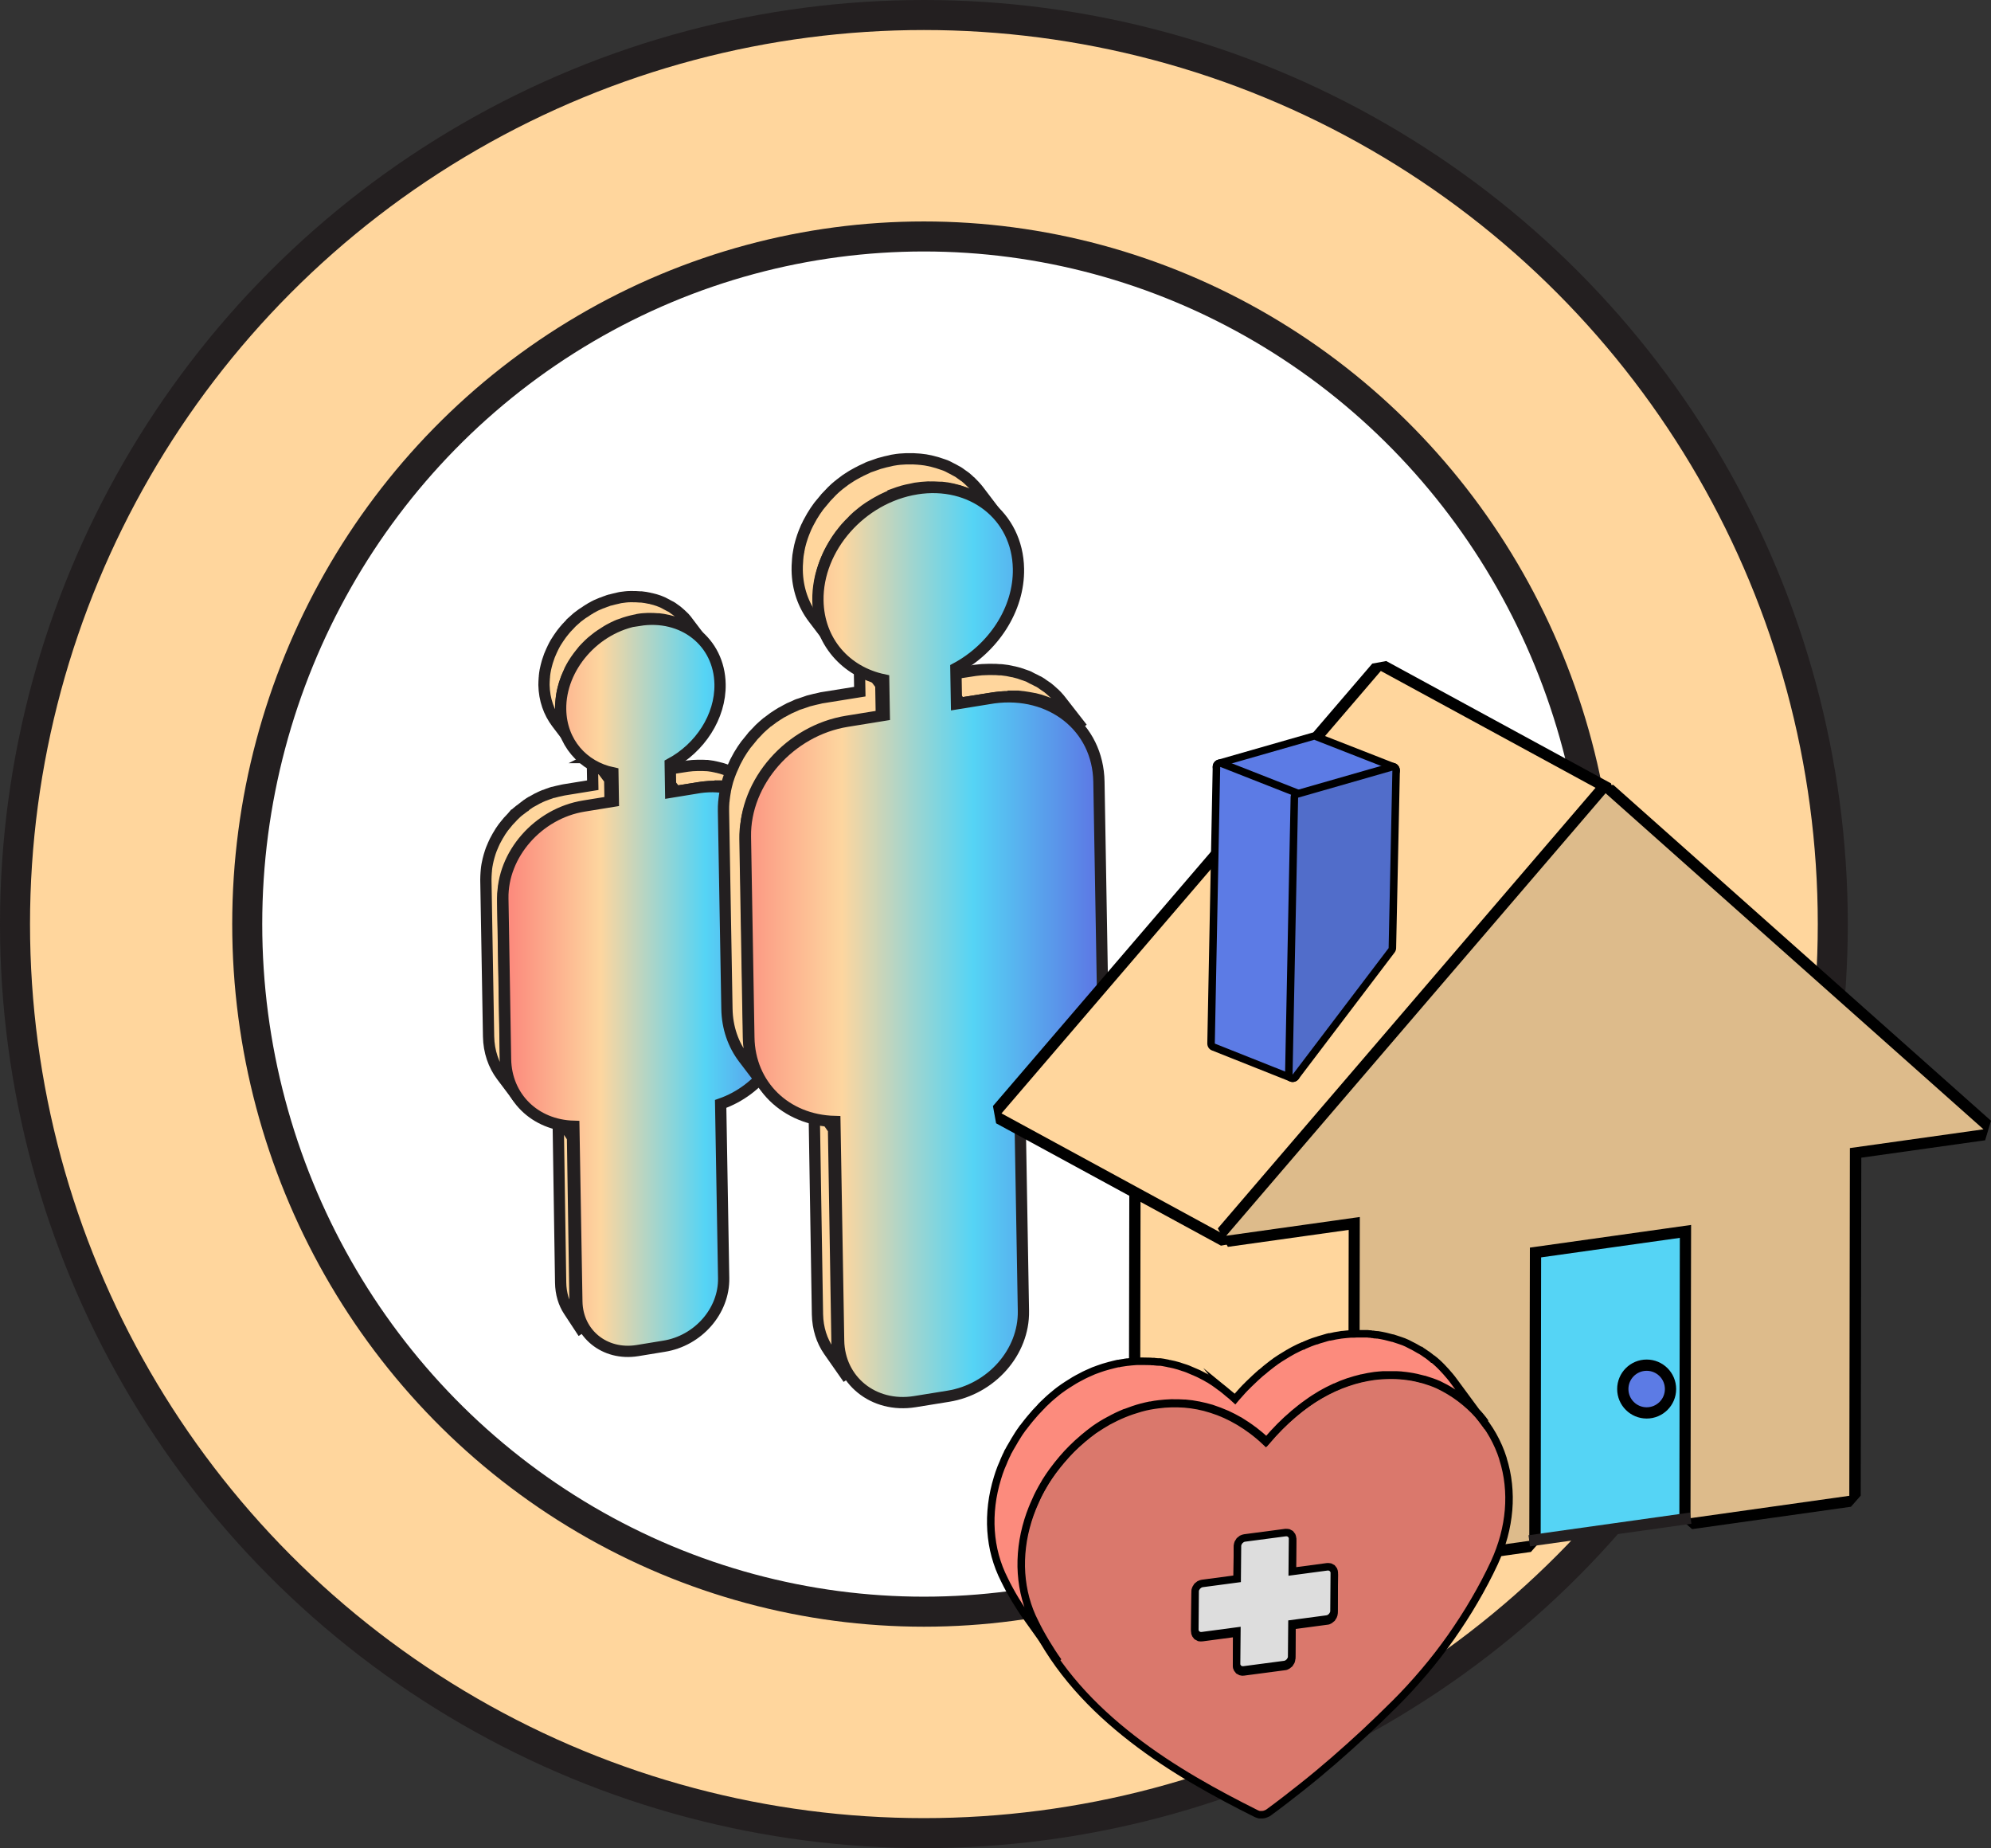 <?xml version="1.0" encoding="UTF-8"?>
<svg xmlns="http://www.w3.org/2000/svg" xmlns:xlink="http://www.w3.org/1999/xlink" id="Layer_1" data-name="Layer 1" viewBox="0 0 132.64 123.1">
  <rect x="0" y="0" width="132.64" height="123.1" fill="#333333" stroke="none"/>
  <defs>
    <style>
      .cls-1 {
        fill: url(#New_Gradient_Swatch_copy);
      }

      .cls-2 {
        fill: #ddbb8b;
      }

      .cls-3, .cls-4, .cls-5, .cls-6, .cls-7, .cls-8, .cls-9, .cls-10 {
        stroke-miterlimit: 10;
      }

      .cls-3, .cls-4, .cls-5, .cls-7, .cls-8, .cls-10 {
        stroke: #000;
      }

      .cls-3, .cls-11, .cls-6, .cls-12, .cls-9 {
        fill: none;
      }

      .cls-3, .cls-5, .cls-7, .cls-8 {
        stroke-width: .5px;
      }

      .cls-13 {
        clip-path: url(#clippath-6);
      }

      .cls-14 {
        clip-path: url(#clippath-7);
      }

      .cls-15 {
        clip-path: url(#clippath-15);
      }

      .cls-16 {
        clip-path: url(#clippath-4);
      }

      .cls-4, .cls-17 {
        fill: #ffd69d;
      }

      .cls-4, .cls-9, .cls-10 {
        stroke-width: .75px;
      }

      .cls-18 {
        fill: #55d4f5;
      }

      .cls-19 {
        clip-path: url(#clippath-9);
      }

      .cls-20 {
        clip-path: url(#clippath-10);
      }

      .cls-21, .cls-10 {
        fill: #5c7be5;
      }

      .cls-22 {
        fill: #fff;
      }

      .cls-23, .cls-7 {
        fill: #fc8b7d;
      }

      .cls-24 {
        clip-path: url(#clippath-11);
      }

      .cls-25 {
        fill: #516dca;
      }

      .cls-26 {
        clip-path: url(#clippath-1);
      }

      .cls-27 {
        clip-path: url(#clippath-5);
      }

      .cls-28 {
        clip-path: url(#clippath-8);
      }

      .cls-29 {
        clip-path: url(#clippath-3);
      }

      .cls-30 {
        clip-path: url(#clippath-12);
      }

      .cls-31 {
        clip-path: url(#clippath-14);
      }

      .cls-5 {
        fill: #ddd;
      }

      .cls-6, .cls-12 {
        stroke-width: 2px;
      }

      .cls-6, .cls-12, .cls-9 {
        stroke: #231f20;
      }

      .cls-8 {
        fill: #da786c;
      }

      .cls-32 {
        clip-path: url(#clippath-2);
      }

      .cls-33 {
        clip-path: url(#clippath-13);
      }

      .cls-34 {
        fill: url(#linear-gradient);
      }

      .cls-35 {
        clip-path: url(#clippath);
      }
    </style>
    <clipPath id="clippath">
      <path class="cls-11" d="M42.57,41.32c-2.93.47-5.27,3.14-5.22,5.96.04,2.17,1.48,3.8,3.48,4.22l.03,1.89-1.97.32c-3.03.49-5.44,3.23-5.39,6.15l.18,10.71c.04,2.51,1.93,4.41,4.55,4.47l.2,11.68c.04,2.11,1.84,3.61,4.03,3.25l1.77-.28c2.28-.37,4.02-2.35,3.98-4.54l-.2-11.6c2.6-.91,4.42-3.39,4.38-5.91l-.18-10.7c-.05-2.92-2.54-4.88-5.57-4.47l-1.96.32-.03-1.89c1.97-1.06,3.35-3.14,3.32-5.31-.04-2.53-1.99-4.33-4.52-4.33-.29,0-.58.02-.89.07h.01Z"></path>
    </clipPath>
    <linearGradient id="linear-gradient" x1="-1093.03" y1="-121.84" x2="-1092.03" y2="-121.84" gradientTransform="translate(21129.58 2417.19) scale(19.3)" gradientUnits="userSpaceOnUse">
      <stop offset="0" stop-color="#fc8b7d"></stop>
      <stop offset=".31" stop-color="#fdd69f"></stop>
      <stop offset=".67" stop-color="#55d4f5"></stop>
      <stop offset="1" stop-color="#5c7be5"></stop>
    </linearGradient>
    <clipPath id="clippath-1">
      <path class="cls-11" d="M61.05,32.56c-3.69.59-6.63,3.93-6.57,7.45.05,2.72,1.87,4.75,4.38,5.27l.04,2.36-2.47.4c-3.82.61-6.84,4.04-6.78,7.69l.23,13.38c.05,3.14,2.43,5.51,5.73,5.59l.26,14.59c.05,2.64,2.32,4.51,5.07,4.07l2.23-.36c2.86-.46,5.06-2.94,5.01-5.68l-.25-14.49c3.28-1.13,5.57-4.24,5.51-7.39l-.23-13.37c-.06-3.65-3.19-6.1-7.01-5.59l-2.47.4-.04-2.36c2.48-1.32,4.22-3.92,4.17-6.64-.05-3.16-2.51-5.41-5.69-5.4-.36,0-.73.03-1.11.09h-.01Z"></path>
    </clipPath>
    <linearGradient id="New_Gradient_Swatch_copy" data-name="New Gradient Swatch copy" x1="-1097.41" y1="-122.48" x2="-1096.41" y2="-122.48" gradientTransform="translate(26496.33 3014.96) scale(24.1)" gradientUnits="userSpaceOnUse">
      <stop offset="0" stop-color="#fc8b7d"></stop>
      <stop offset=".31" stop-color="#fdd69f"></stop>
      <stop offset=".5" stop-color="#a2d5ce"></stop>
      <stop offset=".67" stop-color="#55d4f5"></stop>
      <stop offset="1" stop-color="#5c7be5"></stop>
    </linearGradient>
    <clipPath id="clippath-2">
      <path class="cls-7" d="M85.56,110.97l-2.06-2.84c.06,0,.13-.03.18-.06l.15-.12.1-.16c.02-.06.04-.12.04-.18l2.06,2.84c0,.06-.01.12-.04.18l-.1.16-.15.12c-.06.03-.12.05-.18.06Z"></path>
    </clipPath>
    <clipPath id="clippath-3">
      <path class="cls-7" d="M88.39,107.95l-2.06-2.84c.07,0,.13-.03.18-.06l.15-.11.1-.15c.02-.06.04-.12.04-.18l2.06,2.84c0,.06-.02.12-.04.18l-.1.16-.15.12c-.06.03-.12.05-.18.06Z"></path>
    </clipPath>
    <clipPath id="clippath-4">
      <path class="cls-7" d="M80.44,108.39l.07.05.08.03.09.02h.1s2.05,2.84,2.05,2.84h-.1s-.09-.02-.09-.02l-.08-.03-.07-.05c-.68-.95-1.37-1.9-2.05-2.84Z"></path>
    </clipPath>
    <clipPath id="clippath-5">
      <path class="cls-7" d="M80.44,108.39c.68.95,1.37,1.9,2.05,2.84h-.02s-.01-.03-.01-.03v-.02s-.03-.02-.03-.02l-2.05-2.84v.02s.03.02.03.02v.02s.03.01.03.01Z"></path>
    </clipPath>
    <clipPath id="clippath-6">
      <polygon class="cls-7" points="82.44 111.17 80.39 108.33 80.36 108.28 80.33 108.23 80.32 108.17 80.31 108.1 82.37 110.95 82.37 111.01 82.39 111.07 82.41 111.13 82.44 111.17"></polygon>
    </clipPath>
    <clipPath id="clippath-7">
      <path class="cls-7" d="M86.75,101.82c.06.08.14.2.21.28l.1.14c.06.08.14.2.21.28.06.08.14.2.21.28l.1.14c.06.08.14.2.21.28s.14.2.21.28l.1.14c.06.09.14.2.21.28.06.09.14.2.21.28l.1.14.21.28.03.05.02.05v.06s.02.06.02.06l-2.07-2.83v-.06s-.02-.06-.02-.06l-.02-.05-.03-.05Z"></path>
    </clipPath>
    <clipPath id="clippath-8">
      <polygon class="cls-7" points="86.75 101.82 88.82 104.65 88.74 104.57 88.65 104.52 88.54 104.49 88.42 104.49 86.35 101.66 86.47 101.66 86.58 101.69 86.68 101.74 86.75 101.82"></polygon>
    </clipPath>
    <clipPath id="clippath-9">
      <path class="cls-7" d="M79.65,108.9c-.68-.95-1.37-1.89-2.05-2.84l.07.08.09.05.11.03h.12s2.05,2.84,2.05,2.84h-.12s-.11-.03-.11-.03l-.09-.05-.07-.08Z"></path>
    </clipPath>
    <clipPath id="clippath-10">
      <polygon class="cls-7" points="79.65 108.9 77.61 106.06 77.58 106.01 77.55 105.96 77.54 105.9 77.54 105.83 79.58 108.68 79.59 108.74 79.6 108.8 79.62 108.85 79.65 108.9"></polygon>
    </clipPath>
    <clipPath id="clippath-11">
      <path class="cls-7" d="M84.02,99.63l2.06,2.83v.03s.02.04.02.04v.04s0,.04,0,.04l-2.06-2.83v-.04s0-.04,0-.04v-.04s-.02-.03-.02-.03Z"></path>
    </clipPath>
    <clipPath id="clippath-12">
      <path class="cls-7" d="M84.02,99.63v-.02s-.02-.02-.02-.02v-.02s-.03-.02-.03-.02l2.06,2.83v.02s.03.02.03.02v.02s.02.02.02.02c-.55-.75-1.09-1.5-1.64-2.25-.07-.1-.14-.19-.21-.29l-.06-.08c-.05-.07-.11-.14-.16-.22Z"></path>
    </clipPath>
    <clipPath id="clippath-13">
      <polygon class="cls-7" points="83.97 99.54 86.03 102.37 85.96 102.29 85.87 102.24 85.76 102.21 85.64 102.21 83.58 99.38 83.7 99.38 83.8 99.41 83.9 99.46 83.97 99.54"></polygon>
    </clipPath>
    <clipPath id="clippath-14">
      <path class="cls-7" d="M79.6,106.1l-2.05-2.84c0-.06.01-.12.04-.18l.1-.16.15-.12c.06-.03.12-.05.18-.06l2.05,2.84c-.07.01-.13.03-.18.06l-.15.12-.1.16c-.02.06-.04.12-.04.18Z"></path>
    </clipPath>
    <clipPath id="clippath-15">
      <path class="cls-7" d="M82.43,103.09l-2.06-2.83c0-.06.02-.12.04-.18l.1-.16.15-.12c.06-.03.12-.05.18-.06l2.06,2.83c-.06,0-.13.03-.18.06l-.15.12-.1.16c-.02.06-.04.12-.04.18Z"></path>
    </clipPath>
  </defs>
  <a xlink:href="#newcomer-team"></a>
  <a xlink:href="#ambassador-table"></a>
  <a xlink:href="#newcomer-team"></a>
  <a xlink:href="#complex-needs-team">
    <g>
      <a xlink:href="#complex-team">
        <g>
          <path class="cls-17" d="M122.1,61.55c0,33.44-27.11,60.55-60.55,60.55S1,94.99,1,61.55,28.11,1,61.55,1s60.55,27.11,60.55,60.55"></path>
          <circle class="cls-6" cx="61.55" cy="61.55" r="60.55"></circle>
          <path class="cls-22" d="M61.55,107.35c24.9,0,45.08-20.5,45.08-45.8S86.45,15.75,61.55,15.75,16.47,36.25,16.47,61.55s20.18,45.8,45.08,45.8"></path>
          <ellipse class="cls-12" cx="61.55" cy="61.55" rx="45.08" ry="45.8"></ellipse>
          <path class="cls-17" d="M38.14,75.77l-.96-1.46.17,11.12c.01.73.21,1.38.55,1.89l.96,1.46c-.34-.52-.54-1.17-.55-1.89l-.17-11.12Z"></path>
          <path class="cls-9" d="M38.14,75.77l-.96-1.46.17,11.12c.01.73.21,1.38.55,1.89l.96,1.46c-.34-.52-.54-1.17-.55-1.89l-.17-11.12Z"></path>
          <path class="cls-17" d="M47.77,52.35c.15,0,.3,0,.45.02.03,0,.05,0,.08.01.17.02.34.05.51.09.03,0,.06.01.09.02.18.04.35.1.52.16.04.01.07.03.11.04.1.04.21.09.31.14.1.05.2.1.29.15.09.05.19.11.28.17.06.04.12.08.17.12.13.09.25.19.36.3.01.01.03.02.04.03.14.13.27.27.38.42l-1.1-1.39s-.06-.08-.1-.12c-.09-.1-.18-.2-.28-.3h0s-.02-.02-.04-.03c-.09-.09-.19-.17-.29-.25-.02-.02-.05-.03-.07-.05-.05-.04-.11-.08-.17-.12s-.11-.08-.17-.12c-.03-.02-.07-.04-.11-.05-.09-.05-.19-.1-.29-.15-.05-.02-.1-.06-.16-.08-.05-.02-.1-.04-.15-.06-.04-.01-.07-.03-.11-.04-.17-.06-.34-.11-.52-.15-.03,0-.06-.01-.09-.02-.17-.04-.34-.07-.51-.09-.03,0-.05,0-.08-.01h-.07c-.12-.01-.25-.01-.37-.01h-.22c-.22,0-.44.02-.66.05l-1.87.29,1.1,1.39,1.87-.29c.22-.03.44-.04.66-.05h.21"></path>
          <path class="cls-9" d="M47.77,52.35c.15,0,.3,0,.45.02.03,0,.05,0,.08.01.17.02.34.05.51.09.03,0,.06.01.09.02.18.04.35.1.52.16.04.01.07.03.11.04.1.04.21.09.31.14.1.05.2.1.29.15.09.05.19.11.28.17.06.04.12.08.17.12.13.09.25.19.36.3.01.01.03.02.04.03.14.13.27.27.38.42l-1.1-1.39s-.06-.08-.1-.12c-.09-.1-.18-.2-.28-.3h0s-.02-.02-.04-.03c-.09-.09-.19-.17-.29-.25-.02-.02-.05-.03-.07-.05-.05-.04-.11-.08-.17-.12s-.11-.08-.17-.12c-.03-.02-.07-.04-.11-.05-.09-.05-.19-.1-.29-.15-.05-.02-.1-.06-.16-.08-.05-.02-.1-.04-.15-.06-.04-.01-.07-.03-.11-.04-.17-.06-.34-.11-.52-.15-.03,0-.06-.01-.09-.02-.17-.04-.34-.07-.51-.09-.03,0-.05,0-.08-.01h-.07c-.12-.01-.25-.01-.37-.01h-.22c-.22,0-.44.02-.66.05l-1.87.29,1.1,1.39,1.87-.29c.22-.03.44-.04.66-.05h.21v-.02h0Z"></path>
          <path class="cls-17" d="M39.46,50.46l.03,1.84-1.91.31-.1.02s-.08.02-.13.03c-.16.03-.31.07-.46.11-.03,0-.07.01-.1.02-.05.01-.09.03-.14.05-.09.03-.19.06-.28.1-.04.02-.08.03-.12.04-.05.02-.09.04-.14.06-.07.03-.14.06-.21.1-.04.02-.07.03-.11.05-.06.03-.11.06-.16.09-.06.03-.12.07-.18.1-.03.01-.05.03-.08.04-.07.04-.14.09-.21.14-.05.03-.1.06-.14.1-.01,0-.03.02-.04.03-.11.08-.21.16-.31.24-.02.02-.04.03-.06.04h0c-.13.1-.25.21-.36.32h-.01c-.05.06-.09.11-.14.16-.07.07-.14.14-.2.21,0,0-.01.02-.02.02-.09.11-.18.22-.27.33-.03.03-.05.06-.08.1h0c-.13.17-.24.35-.35.54-.01.02-.02.04-.03.05-.06.11-.12.22-.18.33h0c-.07.14-.13.29-.19.43-.02.04-.03.08-.05.12-.04.12-.09.24-.12.36-.01.03-.02.07-.03.1-.04.15-.08.3-.11.46,0,.03-.01.07-.02.1-.02.12-.04.25-.05.38,0,.04,0,.09-.01.13-.01.16-.02.32-.02.48l.18,10.45c.02,1,.33,1.9.87,2.62l1.12,1.49c-.54-.72-.86-1.62-.87-2.62l-.18-10.46c0-.16,0-.32.02-.48,0-.04,0-.09.01-.13.01-.13.03-.25.05-.38,0-.04.01-.07.02-.1.03-.15.07-.31.11-.46.01-.03.02-.07.03-.1.04-.12.08-.24.12-.36.02-.04.03-.08.05-.12.06-.15.12-.29.19-.43h0c.06-.13.14-.25.21-.38.11-.18.22-.36.35-.54.03-.04.06-.07.08-.1.09-.11.18-.23.27-.33.07-.08.15-.15.22-.23.05-.05.09-.1.15-.15.12-.12.25-.23.39-.34.02-.02.04-.03.06-.05.11-.09.23-.18.35-.26.05-.03.1-.06.14-.09.09-.06.19-.12.29-.18.06-.03.12-.07.18-.1.09-.05.18-.1.27-.14.07-.03.14-.07.21-.1.09-.04.17-.07.26-.11.09-.04.18-.07.28-.1.08-.03.16-.05.23-.07.15-.04.31-.08.47-.11.08-.02.15-.04.23-.05l1.92-.31-.03-1.84-1.12-1.49-.04.02h0Z"></path>
          <path class="cls-9" d="M39.46,50.46l.03,1.84-1.91.31-.1.02s-.08.02-.13.03c-.16.03-.31.07-.46.11-.03,0-.07.01-.1.02-.05.01-.09.03-.14.05-.09.03-.19.06-.28.1-.04.02-.08.03-.12.04-.05.02-.09.04-.14.06-.07.03-.14.06-.21.1-.04.02-.07.03-.11.05-.06.03-.11.06-.16.09-.06.03-.12.07-.18.1-.03.01-.05.03-.08.04-.07.04-.14.09-.21.14-.05.03-.1.06-.14.1-.01,0-.03.02-.04.03-.11.08-.21.16-.31.24-.02.02-.04.03-.06.04h0c-.13.1-.25.21-.36.32h-.01c-.05.06-.09.11-.14.16-.07.07-.14.14-.2.21,0,0-.01.02-.02.02-.09.11-.18.22-.27.33-.03.03-.05.06-.08.1h0c-.13.17-.24.35-.35.54-.01.02-.02.04-.03.05-.06.11-.12.22-.18.33h0c-.07.14-.13.29-.19.43-.02.04-.03.08-.05.12-.04.12-.09.24-.12.36-.01.03-.02.07-.03.1-.04.15-.08.3-.11.46,0,.03-.01.07-.02.1-.02.12-.04.25-.05.38,0,.04,0,.09-.01.13-.01.16-.02.32-.02.48l.18,10.45c.02,1,.33,1.9.87,2.62l1.12,1.49c-.54-.72-.86-1.62-.87-2.62l-.18-10.46c0-.16,0-.32.02-.48,0-.04,0-.09.01-.13.01-.13.03-.25.05-.38,0-.04.01-.07.02-.1.03-.15.07-.31.11-.46.01-.03.02-.07.03-.1.04-.12.08-.24.12-.36.02-.04.03-.08.05-.12.06-.15.12-.29.19-.43h0c.06-.13.14-.25.21-.38.11-.18.22-.36.35-.54.03-.04.06-.07.08-.1.09-.11.18-.23.27-.33.07-.08.15-.15.22-.23.05-.05.09-.1.15-.15.12-.12.25-.23.39-.34.02-.02.04-.03.06-.05.11-.09.23-.18.35-.26.05-.03.1-.06.14-.09.09-.06.19-.12.29-.18.06-.03.12-.07.18-.1.09-.05.18-.1.27-.14.07-.03.14-.07.21-.1.09-.04.17-.07.26-.11.09-.04.18-.07.28-.1.08-.03.16-.05.23-.07.15-.04.31-.08.47-.11.08-.02.15-.04.23-.05l1.92-.31-.03-1.84-1.12-1.49-.04.02h0Z"></path>
          <path class="cls-17" d="M41.34,41.59c.09-.03.18-.07.27-.1.08-.02.15-.05.23-.07.15-.04.3-.08.45-.11.08-.01.15-.03.22-.05.22-.04.43-.05.64-.06h.07c.2,0,.39,0,.58.02h.09c.19.02.37.05.54.09.03,0,.06.01.09.02.18.04.35.09.52.16.02,0,.04.02.07.03.12.05.23.1.34.16.1.05.19.1.28.15s.19.11.28.18c.05.04.11.08.16.12.12.09.24.19.35.3.01.01.03.03.04.04.14.14.26.28.38.43h0l-1.13-1.49-.09-.12c-.09-.11-.18-.21-.28-.3h-.01s-.03-.03-.04-.04c-.09-.08-.18-.17-.27-.24-.03-.02-.05-.04-.08-.06-.05-.04-.11-.08-.17-.12-.05-.04-.1-.08-.16-.11l-.12-.06c-.09-.05-.19-.1-.28-.15-.05-.02-.1-.06-.15-.08-.06-.03-.13-.05-.2-.08-.02,0-.04-.02-.07-.03-.17-.06-.34-.11-.52-.15-.03,0-.06-.02-.09-.02-.18-.04-.36-.07-.55-.09h-.09c-.19-.02-.38-.02-.58-.02h-.07c-.21,0-.42.03-.64.06l-.1.02s-.08.02-.12.03c-.15.03-.3.07-.45.11-.03,0-.06.01-.09.02-.05.01-.09.03-.14.05-.09.03-.18.06-.27.1-.04.02-.08.03-.12.04-.05.02-.09.04-.14.06l-.21.09s-.07.03-.1.05c-.06.03-.11.06-.16.09-.06.03-.12.06-.17.1-.02.01-.05.03-.07.04-.07.04-.14.09-.21.14-.05.03-.09.06-.14.09-.01,0-.02.02-.04.02-.11.08-.22.16-.32.24-.01.01-.03.02-.04.03h0c-.12.1-.24.21-.36.32,0,0,0,.01-.02.02-.05.05-.1.1-.14.15-.07.07-.13.13-.19.2,0,0-.01.02-.02.02-.1.11-.18.22-.27.33-.02.03-.05.06-.07.09h0c-.12.17-.24.34-.35.52-.01.02-.02.03-.03.05-.06.1-.11.2-.16.3,0,0,0,.01-.01.02-.07.14-.13.28-.19.42-.02.04-.03.08-.05.12-.04.11-.08.23-.12.35-.01.03-.02.07-.03.1-.04.15-.08.29-.11.44,0,.03-.01.07-.02.1-.02.12-.04.24-.05.36,0,.04,0,.08-.01.13-.01.15-.02.31-.02.46.02.98.33,1.84.85,2.53l1.13,1.49c-.52-.69-.83-1.55-.85-2.53,0-.15,0-.31.02-.46,0-.04,0-.09.01-.13.01-.12.03-.24.05-.36,0-.03.01-.07.02-.1.03-.15.07-.3.11-.44,0-.03.02-.07.03-.1.04-.12.08-.23.12-.35.02-.04.03-.08.05-.12.06-.14.12-.28.19-.42v-.02c.06-.12.13-.24.2-.36.11-.18.22-.35.35-.52.02-.03.05-.06.07-.09.09-.11.18-.23.27-.34.07-.07.14-.15.21-.22.05-.05.1-.1.15-.15.12-.12.25-.23.38-.33.02-.01.03-.02.05-.04.11-.09.23-.18.35-.26.05-.03.09-.06.14-.09.09-.06.19-.12.28-.18.06-.03.12-.07.17-.1.09-.05.18-.09.27-.14.07-.03.14-.06.21-.1.08-.04.17-.07.26-.1"></path>
          <path class="cls-9" d="M41.34,41.59c.09-.03.18-.07.27-.1.08-.02.15-.05.23-.07.15-.04.3-.08.45-.11.08-.01.15-.03.22-.05.22-.04.43-.05.64-.06h.07c.2,0,.39,0,.58.02h.09c.19.02.37.05.54.09.03,0,.06.01.09.02.18.04.35.09.52.16.02,0,.04.02.07.03.12.05.23.1.34.16.1.05.19.1.28.15s.19.11.28.18c.05.04.11.08.16.12.12.09.24.19.35.3.01.01.03.03.04.04.14.14.26.28.38.43h0l-1.13-1.49-.09-.12c-.09-.11-.18-.21-.28-.3h-.01s-.03-.03-.04-.04c-.09-.08-.18-.17-.27-.24-.03-.02-.05-.04-.08-.06-.05-.04-.11-.08-.17-.12-.05-.04-.1-.08-.16-.11l-.12-.06c-.09-.05-.19-.1-.28-.15-.05-.02-.1-.06-.15-.08-.06-.03-.13-.05-.2-.08-.02,0-.04-.02-.07-.03-.17-.06-.34-.11-.52-.15-.03,0-.06-.02-.09-.02-.18-.04-.36-.07-.55-.09h-.09c-.19-.02-.38-.02-.58-.02h-.07c-.21,0-.42.03-.64.06l-.1.02s-.08.02-.12.03c-.15.03-.3.07-.45.11-.03,0-.06.01-.09.02-.05.01-.09.03-.14.05-.09.03-.18.06-.27.1-.04.02-.08.03-.12.04-.05.02-.09.04-.14.06l-.21.09s-.07.03-.1.05c-.06.03-.11.06-.16.09-.06.03-.12.06-.17.1-.02.01-.05.03-.07.04-.07.04-.14.09-.21.14-.05.03-.09.06-.14.09-.01,0-.02.02-.04.02-.11.08-.22.16-.32.24-.01.01-.03.02-.04.03h0c-.12.1-.24.21-.36.32,0,0,0,.01-.02.02-.05.05-.1.1-.14.15-.07.07-.13.13-.19.2,0,0-.01.02-.02.02-.1.11-.18.22-.27.33-.02.03-.05.06-.07.09h0c-.12.17-.24.34-.35.52-.01.02-.02.03-.03.05-.06.1-.11.2-.16.3,0,0,0,.01-.01.02-.07.14-.13.28-.19.42-.02.04-.03.08-.05.12-.04.11-.08.23-.12.35-.01.03-.02.07-.03.1-.04.15-.08.29-.11.44,0,.03-.01.07-.02.1-.02.12-.04.24-.05.36,0,.04,0,.08-.01.13-.01.15-.02.31-.02.46.02.98.33,1.84.85,2.53l1.13,1.49c-.52-.69-.83-1.55-.85-2.53,0-.15,0-.31.02-.46,0-.04,0-.09.01-.13.01-.12.03-.24.05-.36,0-.03.01-.07.02-.1.03-.15.07-.3.11-.44,0-.03.02-.07.03-.1.04-.12.08-.23.12-.35.02-.04.03-.08.05-.12.06-.14.12-.28.19-.42v-.02c.06-.12.13-.24.2-.36.11-.18.22-.35.35-.52.02-.03.05-.06.07-.09.09-.11.18-.23.27-.34.07-.07.14-.15.21-.22.05-.05.1-.1.15-.15.12-.12.25-.23.38-.33.02-.01.03-.02.05-.04.11-.09.23-.18.35-.26.05-.03.09-.06.14-.09.09-.06.19-.12.28-.18.06-.03.12-.07.17-.1.09-.05.18-.09.27-.14.07-.03.14-.06.21-.1.08-.04.17-.07.26-.1h.01Z"></path>
          <g class="cls-35">
            <rect class="cls-34" x="33.46" y="41.24" width="18.99" height="49.07"></rect>
          </g>
          <path class="cls-9" d="M42.57,41.32c2.93-.47,5.35,1.43,5.4,4.25.04,2.17-1.34,4.25-3.32,5.31l.03,1.89,1.96-.32c3.03-.41,5.52,1.55,5.57,4.47l.18,10.7c.04,2.51-1.77,5-4.38,5.91l.2,11.6c.04,2.19-1.7,4.18-3.98,4.54l-1.77.29c-2.19.35-3.99-1.14-4.03-3.26l-.2-11.68c-2.62-.07-4.51-1.96-4.55-4.47l-.18-10.71c-.05-2.92,2.35-5.66,5.39-6.15l1.97-.32-.03-1.89c-2-.42-3.44-2.04-3.48-4.22-.05-2.82,2.29-5.49,5.22-5.96v.02h0Z"></path>
          <path class="cls-17" d="M55.53,75.23l-1.3-1.86.23,14.18c.02.93.29,1.76.75,2.42l1.3,1.86c-.46-.66-.74-1.49-.75-2.42l-.23-14.18Z"></path>
          <path class="cls-9" d="M55.53,75.23l-1.3-1.86.23,14.18c.02.93.29,1.76.75,2.42l1.3,1.86c-.46-.66-.74-1.49-.75-2.42l-.23-14.18Z"></path>
          <path class="cls-17" d="M67.5,46.37c.19,0,.39,0,.57.03.04,0,.07.01.11.01.22.03.44.07.65.11.04,0,.08.02.12.02.23.05.45.12.66.2.05.02.09.03.14.05.14.05.27.12.4.18s.25.12.38.19c.12.07.24.14.35.22.07.05.15.1.22.15.16.12.32.25.46.39.02.01.03.03.05.04.18.17.34.35.49.54l-1.41-1.81s-.08-.1-.12-.15c-.11-.13-.23-.26-.36-.38h0s-.03-.03-.05-.04c-.12-.11-.24-.22-.37-.32-.03-.02-.06-.04-.09-.06-.07-.05-.15-.1-.22-.15-.07-.05-.14-.11-.22-.15-.04-.03-.09-.05-.14-.07-.12-.07-.25-.13-.38-.19-.07-.03-.13-.08-.2-.11-.06-.03-.13-.05-.19-.07-.05-.02-.09-.04-.14-.05-.21-.08-.43-.15-.66-.2-.04,0-.08-.02-.11-.02-.21-.05-.43-.09-.65-.11-.04,0-.07-.01-.11-.01h-.09c-.16-.02-.32-.02-.48-.02h-.28c-.28,0-.56.02-.85.06l-2.4.37,1.41,1.81,2.4-.37c.29-.04.57-.06.85-.06h.27"></path>
          <path class="cls-9" d="M67.5,46.37c.19,0,.39,0,.57.03.04,0,.07.01.11.01.22.03.44.07.65.11.04,0,.08.02.12.02.23.05.45.12.66.2.05.02.09.03.14.05.14.05.27.12.4.18s.25.12.38.19c.12.07.24.14.35.22.07.05.15.1.22.15.16.12.32.25.46.39.02.01.03.03.05.04.18.17.34.35.49.54l-1.41-1.81s-.08-.1-.12-.15c-.11-.13-.23-.26-.36-.38h0s-.03-.03-.05-.04c-.12-.11-.24-.22-.37-.32-.03-.02-.06-.04-.09-.06-.07-.05-.15-.1-.22-.15-.07-.05-.14-.11-.22-.15-.04-.03-.09-.05-.14-.07-.12-.07-.25-.13-.38-.19-.07-.03-.13-.08-.2-.11-.06-.03-.13-.05-.19-.07-.05-.02-.09-.04-.14-.05-.21-.08-.43-.15-.66-.2-.04,0-.08-.02-.11-.02-.21-.05-.43-.09-.65-.11-.04,0-.07-.01-.11-.01h-.09c-.16-.02-.32-.02-.48-.02h-.28c-.28,0-.56.02-.85.06l-2.4.37,1.41,1.81,2.4-.37c.29-.04.57-.06.85-.06h.27v-.03h-.01Z"></path>
          <path class="cls-17" d="M57.24,43.75l.04,2.32-2.43.39-.13.02c-.06.01-.11.03-.16.04-.2.04-.4.09-.59.14-.04.01-.08.02-.12.03-.06.02-.12.04-.17.06-.12.04-.24.08-.35.12-.05.02-.1.03-.16.05s-.12.05-.18.08c-.09.04-.18.08-.27.12-.05.02-.09.04-.14.06-.07.04-.14.08-.21.11-.08.04-.15.08-.23.13-.03.02-.07.04-.1.05-.09.05-.18.12-.27.17-.06.04-.12.08-.18.12-.02.01-.03.02-.05.03-.14.1-.27.2-.4.3-.02.02-.05.04-.07.05h0c-.16.13-.31.27-.46.41,0,0-.01.01-.02.02-.06.06-.12.12-.18.19-.09.09-.17.17-.26.27,0,0-.02.02-.02.03-.12.14-.23.28-.34.42-.03.04-.07.08-.1.12h0c-.16.22-.31.44-.45.68-.01.02-.03.04-.04.07-.08.14-.15.27-.22.41h0c-.09.19-.17.37-.25.56-.02.05-.04.1-.06.15-.06.15-.11.3-.16.45-.01.04-.03.08-.04.13-.05.19-.1.38-.14.58,0,.04-.01.09-.02.13-.03.16-.05.32-.07.48,0,.05-.01.11-.02.17-.02.2-.02.4-.02.6l.23,13.18c.02,1.26.42,2.39,1.11,3.3l1.43,1.88c-.69-.91-1.09-2.04-1.11-3.3l-.23-13.18c0-.2,0-.4.02-.6,0-.06.01-.11.02-.17.02-.16.04-.32.07-.47,0-.04.01-.09.02-.13.04-.19.08-.38.14-.57.01-.04.03-.09.04-.13.05-.15.1-.3.16-.45.02-.05.04-.1.06-.15.07-.19.16-.37.24-.55h0c.08-.17.17-.33.27-.49.14-.23.28-.46.45-.68.03-.04.07-.08.1-.13.11-.14.22-.29.34-.42.09-.1.18-.2.28-.29.06-.06.12-.13.18-.19.16-.15.32-.3.49-.43.02-.02.05-.04.08-.06.14-.12.29-.23.44-.33.06-.04.12-.08.18-.12.12-.08.24-.16.37-.23.08-.04.15-.08.23-.12.11-.06.23-.12.35-.18.09-.04.18-.08.27-.12.11-.05.22-.09.33-.14.12-.05.24-.09.35-.12.1-.03.2-.06.3-.09.19-.06.39-.1.59-.14.1-.02.19-.04.29-.06l2.43-.39-.04-2.32-1.43-1.88h-.01Z"></path>
          <path class="cls-9" d="M57.24,43.75l.04,2.32-2.43.39-.13.02c-.06.01-.11.03-.16.04-.2.04-.4.09-.59.14-.04.01-.08.02-.12.03-.06.02-.12.04-.17.06-.12.04-.24.08-.35.12-.05.02-.1.03-.16.05s-.12.05-.18.08c-.09.04-.18.08-.27.12-.05.02-.09.04-.14.06-.07.04-.14.08-.21.11-.08.04-.15.08-.23.13-.03.02-.07.04-.1.05-.09.05-.18.12-.27.17-.06.04-.12.08-.18.12-.02.01-.03.02-.05.03-.14.1-.27.2-.4.3-.02.02-.05.04-.07.05h0c-.16.13-.31.27-.46.41,0,0-.01.01-.02.02-.06.06-.12.12-.18.19-.09.09-.17.17-.26.27,0,0-.02.02-.02.03-.12.14-.23.28-.34.42-.03.04-.07.08-.1.12h0c-.16.22-.31.44-.45.68-.01.02-.03.04-.04.07-.08.14-.15.27-.22.41h0c-.09.19-.17.37-.25.56-.02.05-.04.1-.06.15-.06.15-.11.3-.16.45-.01.04-.03.08-.04.13-.05.19-.1.38-.14.58,0,.04-.01.09-.02.13-.03.16-.05.32-.07.48,0,.05-.01.11-.02.17-.02.2-.02.4-.02.6l.23,13.18c.02,1.26.42,2.39,1.11,3.3l1.43,1.88c-.69-.91-1.09-2.04-1.11-3.3l-.23-13.18c0-.2,0-.4.02-.6,0-.06.01-.11.02-.17.02-.16.04-.32.07-.47,0-.04.01-.09.02-.13.04-.19.08-.38.14-.57.01-.04.03-.09.04-.13.05-.15.1-.3.16-.45.02-.05.04-.1.06-.15.07-.19.16-.37.24-.55h0c.08-.17.17-.33.27-.49.14-.23.28-.46.45-.68.03-.04.07-.08.1-.13.11-.14.22-.29.34-.42.09-.1.18-.2.28-.29.06-.06.12-.13.18-.19.16-.15.32-.3.49-.43.02-.02.05-.04.08-.06.14-.12.29-.23.44-.33.06-.04.12-.08.18-.12.12-.08.24-.16.37-.23.08-.04.15-.08.23-.12.11-.06.23-.12.35-.18.09-.04.18-.08.27-.12.11-.05.22-.09.33-.14.12-.05.24-.09.35-.12.1-.03.2-.06.3-.09.19-.06.39-.1.59-.14.1-.02.19-.04.29-.06l2.43-.39-.04-2.32-1.43-1.88h-.01Z"></path>
          <path class="cls-17" d="M59.51,32.92c.11-.04.23-.08.34-.12.1-.03.19-.06.29-.09.19-.05.38-.1.57-.13.09-.02.19-.04.28-.06.27-.04.54-.07.81-.08h.09c.25,0,.5,0,.74.02h.12c.24.02.47.06.69.11l.12.03c.23.05.45.12.66.2.03,0,.06.02.08.03.15.06.29.13.43.2.12.06.24.12.36.19s.24.14.35.22c.07.05.14.1.21.15.16.12.31.24.45.38.02.02.04.03.06.05.17.17.33.35.48.55h0l-1.43-1.88-.12-.15c-.11-.13-.23-.26-.35-.38h-.01s-.04-.04-.06-.06c-.11-.11-.22-.21-.34-.31-.03-.03-.07-.05-.1-.07-.07-.05-.14-.1-.21-.15s-.13-.1-.2-.14c-.05-.03-.1-.05-.15-.08-.12-.07-.23-.13-.36-.19-.06-.03-.12-.07-.19-.1-.08-.04-.16-.07-.25-.1-.03-.01-.06-.02-.09-.03-.21-.08-.43-.14-.66-.2-.04,0-.08-.02-.12-.03-.23-.05-.46-.09-.69-.11-.04,0-.08,0-.12-.01-.24-.02-.49-.03-.74-.02h-.09c-.27.01-.53.03-.81.08l-.12.02s-.11.03-.16.04c-.19.04-.38.08-.57.14-.04.01-.08.02-.12.03-.06.02-.11.04-.17.06-.11.04-.23.08-.34.12-.05.02-.1.03-.15.05-.06.02-.12.05-.17.08-.09.04-.18.08-.26.12-.04.02-.09.04-.13.06-.07.04-.14.08-.21.11-.07.04-.15.08-.22.12-.03.02-.06.03-.09.05-.09.05-.18.11-.27.17-.06.04-.12.07-.17.11-.02.01-.03.02-.05.03-.14.1-.27.2-.41.31-.02.01-.04.03-.05.04h0c-.16.13-.31.26-.45.4,0,0-.01.01-.02.02-.06.06-.12.13-.18.19-.08.08-.17.17-.24.25,0,0-.02.02-.02.03-.12.14-.23.28-.35.42-.03.04-.06.07-.09.11h0c-.16.21-.3.43-.44.66-.01.02-.03.04-.04.07-.07.13-.14.25-.21.38,0,0,0,.02-.01.02-.09.17-.17.35-.24.53-.02.05-.04.1-.06.15-.05.14-.11.29-.15.44-.01.04-.03.08-.04.13-.05.18-.1.37-.13.56,0,.04-.01.08-.02.12-.03.15-.05.31-.06.46,0,.05-.01.11-.01.16-.02.19-.02.39-.02.58.02,1.23.41,2.32,1.07,3.19l1.43,1.88c-.66-.87-1.05-1.95-1.07-3.19,0-.19,0-.39.02-.58,0-.05.01-.11.02-.16.02-.15.04-.31.06-.46,0-.04.01-.08.02-.12.04-.19.08-.37.14-.56.01-.04.03-.08.04-.13.04-.15.09-.29.15-.44.02-.05.04-.1.06-.15.07-.18.15-.36.24-.53,0,0,0-.01.01-.02.08-.15.16-.3.25-.45.14-.23.28-.45.44-.66.03-.04.06-.07.09-.11.11-.14.22-.29.35-.42.08-.1.18-.19.27-.28.06-.06.12-.13.18-.19.15-.15.31-.29.48-.42.02-.02.04-.03.06-.05.14-.11.29-.23.45-.33.06-.04.12-.08.18-.11.12-.08.23-.15.36-.22.07-.04.15-.08.22-.12.11-.06.22-.12.34-.17.09-.04.17-.08.26-.12.11-.05.21-.09.32-.13"></path>
          <path class="cls-9" d="M59.51,32.92c.11-.04.23-.08.34-.12.1-.03.19-.06.29-.09.19-.05.38-.1.57-.13.09-.02.19-.04.28-.06.27-.04.54-.07.81-.08h.09c.25,0,.5,0,.74.02h.12c.24.02.47.06.69.11l.12.03c.23.05.45.12.66.2.03,0,.06.02.08.03.15.06.29.13.43.2.12.06.24.12.36.19s.24.14.35.22c.07.05.14.1.21.15.16.12.31.24.45.38.02.02.04.03.06.05.17.17.33.35.48.55h0l-1.43-1.88-.12-.15c-.11-.13-.23-.26-.35-.38h-.01s-.04-.04-.06-.06c-.11-.11-.22-.21-.34-.31-.03-.03-.07-.05-.1-.07-.07-.05-.14-.1-.21-.15s-.13-.1-.2-.14c-.05-.03-.1-.05-.15-.08-.12-.07-.23-.13-.36-.19-.06-.03-.12-.07-.19-.1-.08-.04-.16-.07-.25-.1-.03-.01-.06-.02-.09-.03-.21-.08-.43-.14-.66-.2-.04,0-.08-.02-.12-.03-.23-.05-.46-.09-.69-.11-.04,0-.08,0-.12-.01-.24-.02-.49-.03-.74-.02h-.09c-.27.01-.53.03-.81.08l-.12.02s-.11.03-.16.04c-.19.04-.38.08-.57.14-.04.01-.08.02-.12.03-.06.02-.11.04-.17.06-.11.04-.23.08-.34.12-.05.02-.1.03-.15.05-.06.02-.12.05-.17.08-.09.04-.18.08-.26.12-.04.02-.09.04-.13.06-.07.04-.14.08-.21.11-.07.04-.15.08-.22.12-.03.02-.06.03-.09.05-.09.05-.18.11-.27.17-.06.04-.12.07-.17.11-.02.01-.03.02-.05.03-.14.1-.27.2-.41.31-.02.01-.04.03-.05.04h0c-.16.13-.31.26-.45.4,0,0-.01.01-.02.02-.06.06-.12.13-.18.19-.08.08-.17.17-.24.25,0,0-.02.02-.02.03-.12.14-.23.28-.35.42-.03.04-.06.07-.09.11h0c-.16.21-.3.43-.44.66-.01.02-.03.04-.04.07-.07.13-.14.25-.21.38,0,0,0,.02-.01.02-.09.17-.17.35-.24.53-.02.05-.04.1-.06.15-.05.14-.11.29-.15.44-.01.04-.03.08-.04.13-.05.18-.1.37-.13.56,0,.04-.01.08-.02.12-.03.15-.05.31-.06.46,0,.05-.01.11-.01.16-.02.19-.02.39-.02.58.02,1.23.41,2.32,1.07,3.19l1.43,1.88c-.66-.87-1.05-1.95-1.07-3.19,0-.19,0-.39.02-.58,0-.05.01-.11.02-.16.02-.15.04-.31.06-.46,0-.04.01-.08.02-.12.04-.19.08-.37.14-.56.01-.04.03-.08.04-.13.04-.15.09-.29.15-.44.02-.05.04-.1.06-.15.07-.18.15-.36.24-.53,0,0,0-.01.01-.02.08-.15.16-.3.25-.45.14-.23.28-.45.44-.66.03-.04.06-.07.09-.11.11-.14.22-.29.35-.42.08-.1.18-.19.27-.28.06-.06.12-.13.18-.19.15-.15.31-.29.48-.42.02-.02.04-.03.06-.05.14-.11.29-.23.45-.33.06-.04.12-.08.18-.11.12-.08.23-.15.36-.22.07-.04.15-.08.22-.12.11-.06.22-.12.34-.17.09-.04.17-.08.26-.12.11-.05.21-.09.32-.13h-.04Z"></path>
          <g class="cls-26">
            <rect class="cls-1" x="49.58" y="32.47" width="23.91" height="61.32"></rect>
          </g>
          <path class="cls-9" d="M61.05,32.56c3.69-.59,6.74,1.79,6.8,5.32.05,2.72-1.69,5.31-4.17,6.64l.04,2.36,2.48-.4c3.82-.51,6.95,1.94,7.01,5.59l.23,13.37c.05,3.14-2.23,6.25-5.51,7.39l.25,14.49c.05,2.74-2.14,5.22-5.01,5.68l-2.23.36c-2.76.44-5.03-1.43-5.07-4.07l-.25-14.59c-3.3-.08-5.68-2.45-5.73-5.59l-.23-13.38c-.06-3.65,2.96-7.08,6.78-7.69l2.47-.4-.04-2.36c-2.52-.53-4.33-2.55-4.38-5.27-.06-3.52,2.88-6.86,6.57-7.45h-.01Z"></path>
        </g>
      </a>
      <g>
        <polygon class="cls-4" points="112.63 101.12 97.65 92.97 97.68 73.44 112.66 81.59 112.63 101.12"></polygon>
        <polygon class="cls-4" points="90.56 104.22 75.58 96.07 75.62 72.91 90.6 81.06 90.56 104.22"></polygon>
        <g>
          <polygon class="cls-17" points="66.54 74.49 66.43 73.92 91.71 44.45 92.17 44.36 107.15 52.51 107.25 53.08 81.98 82.55 81.52 82.64 66.54 74.49"></polygon>
          <path d="M91.99,44.69l14.98,8.15-25.27,29.47-14.98-8.15,25.27-29.47M92.35,44.03l-.93.17-25.27,29.47.21,1.15,14.98,8.15.93-.17,25.27-29.47-.21-1.15-14.98-8.15h0Z"></path>
        </g>
        <g>
          <path class="cls-21" d="M86.48,53.37s-.06,0-.09-.02l-5.19-2.04c-.1-.04-.16-.14-.16-.25,0-.11.08-.2.18-.23l6.28-1.8s.04,0,.07,0c.03,0,.06,0,.09.02l5.19,2.03c.1.04.16.14.16.24s-.08.2-.18.23l-6.28,1.8s-.05,0-.07,0Z"></path>
          <path d="M87.57,49.28l5.19,2.03-6.28,1.8-5.19-2.04,6.28-1.8M87.57,48.78s-.09,0-.14.02l-6.28,1.8c-.21.06-.35.24-.36.46-.01.21.12.41.32.49l5.19,2.04c.06.02.12.03.18.03.05,0,.09,0,.14-.02l6.28-1.8c.21-.06.35-.24.36-.46.01-.21-.12-.41-.32-.49l-5.19-2.03c-.06-.02-.12-.03-.18-.03h0Z"></path>
        </g>
        <g>
          <path class="cls-21" d="M86.11,71.82s-.06,0-.09-.02l-5.18-2.06c-.1-.04-.16-.13-.16-.24l.36-18.43c0-.08.04-.16.11-.2.04-.03.09-.04.14-.04.03,0,.06,0,.09.02l5.19,2.04c.1.04.16.13.16.24l-.37,18.45c0,.08-.04.16-.11.2-.04.03-.09.04-.14.04Z"></path>
          <path d="M81.29,51.08l5.19,2.04-.37,18.45-5.18-2.06.36-18.43M81.29,50.58c-.1,0-.19.03-.28.08-.14.09-.22.24-.22.41l-.36,18.43c0,.21.12.4.32.47l5.18,2.06c.06.02.12.04.18.04.1,0,.19-.03.28-.08.14-.09.22-.24.22-.41l.37-18.45c0-.21-.12-.4-.32-.48l-5.19-2.04c-.06-.02-.12-.03-.18-.03h0Z"></path>
        </g>
        <g>
          <path class="cls-25" d="M86.11,71.82s-.06,0-.08-.01c-.1-.04-.17-.13-.17-.24l.37-18.45c0-.11.08-.21.18-.24l6.28-1.8s.05,0,.07,0c.05,0,.11.02.15.05.06.05.1.12.1.2l-.25,11.83c0,.05-.02.1-.05.15l-6.4,8.43c-.05.06-.12.1-.2.1Z"></path>
          <path d="M92.76,51.32l-.25,11.83-6.4,8.43.37-18.45,6.28-1.8M92.76,50.82s-.09,0-.14.02l-6.28,1.8c-.21.06-.36.25-.36.47l-.37,18.45c0,.22.13.41.34.48.05.02.11.03.16.03.15,0,.3-.07.4-.2l6.4-8.43c.06-.08.1-.19.1-.29l.25-11.83c0-.16-.07-.31-.19-.41-.09-.07-.2-.1-.3-.1h0Z"></path>
        </g>
        <polygon class="cls-18" points="112.66 81.59 101.92 83.1 101.88 102.63 112.63 101.12 112.66 81.59"></polygon>
        <circle class="cls-10" cx="109.7" cy="92.52" r="1.59"></circle>
        <g>
          <polygon class="cls-2" points="90.18 104.22 90.22 81.49 81.75 82.68 81.41 82.06 106.69 52.59 107.22 52.56 132.39 74.94 132.19 75.59 123.62 76.8 123.58 99.63 123.25 100.01 112.68 101.49 112.25 101.12 112.29 82.02 102.29 83.43 102.26 102.63 101.93 103 90.61 104.59 90.18 104.22"></polygon>
          <path d="M106.97,52.84l25.17,22.38-8.9,1.25-.04,23.16-10.58,1.49.04-19.53-10.74,1.51-.04,19.53-11.33,1.59.04-23.16-8.9,1.25,25.27-29.47M107.47,52.28l-1.07.07-25.27,29.47.67,1.23,8.05-1.13-.04,22.3.85.74,11.33-1.59.65-.74.03-18.88,9.24-1.3-.03,18.66.85.74,10.58-1.49.65-.74.04-22.51,8.25-1.16.39-1.3-25.17-22.38h0Z"></path>
        </g>
        <line class="cls-9" x1="112.63" y1="101.12" x2="101.88" y2="102.63"></line>
      </g>
      <g>
        <g>
          <path class="cls-23" d="M85.56,110.97l-2.06-2.84c.06,0,.13-.03.18-.06l.15-.12.1-.16c.02-.06.04-.12.04-.18l2.06,2.84c0,.06-.01.12-.04.18l-.1.16-.15.12c-.06.03-.12.05-.18.06Z"></path>
          <g class="cls-32">
            <polyline class="cls-7" points="85.56 110.97 83.5 108.13 83.52 108.13 83.53 108.13 83.55 108.12 83.56 108.12 85.62 110.96 85.61 110.97 85.59 110.97 85.58 110.97 85.56 110.97"></polyline>
            <polyline class="cls-7" points="85.62 110.96 83.56 108.12 83.58 108.12 83.59 108.11 83.6 108.11 83.61 108.1 85.67 110.95 85.66 110.95 85.65 110.96 85.63 110.96 85.62 110.96"></polyline>
            <polyline class="cls-7" points="85.67 110.95 83.61 108.1 83.62 108.1 83.63 108.1 83.64 108.09 83.65 108.09 85.71 110.93 85.7 110.93 85.69 110.94 85.68 110.94 85.67 110.95"></polyline>
            <polyline class="cls-7" points="85.71 110.93 83.65 108.09 83.66 108.08 83.67 108.08 83.68 108.07 83.69 108.07 85.75 110.91 85.74 110.91 85.73 110.92 85.72 110.92 85.71 110.93"></polyline>
            <polyline class="cls-7" points="85.75 110.91 83.69 108.07 83.7 108.06 83.71 108.06 83.72 108.05 83.73 108.04 85.79 110.89 85.78 110.89 85.77 110.9 85.76 110.9 85.75 110.91"></polyline>
            <polyline class="cls-7" points="85.79 110.89 83.73 108.04 83.74 108.04 83.75 108.03 83.76 108.03 83.76 108.02 85.82 110.86 85.81 110.87 85.81 110.87 85.8 110.88 85.79 110.89"></polyline>
            <polyline class="cls-7" points="85.82 110.86 83.76 108.02 83.77 108.01 83.78 108 83.79 108 83.8 107.99 85.86 110.83 85.85 110.84 85.84 110.85 85.83 110.85 85.82 110.86"></polyline>
            <polyline class="cls-7" points="85.86 110.83 83.8 107.99 83.81 107.98 83.82 107.97 83.82 107.97 83.83 107.96 85.89 110.8 85.88 110.81 85.87 110.82 85.87 110.83 85.86 110.83"></polyline>
            <polyline class="cls-7" points="85.89 110.8 83.83 107.96 83.84 107.95 83.85 107.94 83.86 107.93 83.87 107.92 85.93 110.76 85.92 110.77 85.91 110.78 85.9 110.79 85.89 110.8"></polyline>
            <polyline class="cls-7" points="85.93 110.76 83.87 107.92 83.88 107.91 83.89 107.89 83.89 107.88 83.9 107.87 85.96 110.71 85.95 110.72 85.94 110.74 85.93 110.75 85.93 110.76"></polyline>
            <polyline class="cls-7" points="85.96 110.71 83.9 107.87 83.93 107.81 83.96 107.75 83.97 107.68 83.98 107.62 86.04 110.46 86.03 110.53 86.02 110.59 85.99 110.65 85.96 110.71"></polyline>
          </g>
          <path class="cls-3" d="M85.56,110.97l-2.06-2.84c.06,0,.13-.03.18-.06l.15-.12.1-.16c.02-.06.04-.12.04-.18l2.06,2.84c0,.06-.01.12-.04.18l-.1.16-.15.12c-.06.03-.12.05-.18.06Z"></path>
        </g>
        <g>
          <path class="cls-23" d="M88.39,107.95l-2.06-2.84c.07,0,.13-.03.18-.06l.15-.11.1-.15c.02-.06.04-.12.04-.18l2.06,2.84c0,.06-.02.12-.04.18l-.1.16-.15.12c-.06.03-.12.05-.18.06Z"></path>
          <g class="cls-29">
            <polyline class="cls-7" points="88.39 107.95 86.32 105.12 86.32 105.12 86.33 105.12 86.33 105.12 86.33 105.12 88.39 107.95 88.39 107.95 88.39 107.95 88.39 107.95 88.39 107.95"></polyline>
            <polyline class="cls-7" points="88.39 107.95 86.33 105.12 86.35 105.11 86.36 105.11 86.38 105.11 86.39 105.1 88.46 107.94 88.44 107.94 88.43 107.95 88.41 107.95 88.39 107.95"></polyline>
            <polyline class="cls-7" points="88.46 107.94 86.39 105.1 86.4 105.1 86.42 105.1 86.43 105.09 86.44 105.09 88.5 107.93 88.49 107.93 88.48 107.93 88.47 107.94 88.46 107.94"></polyline>
            <polyline class="cls-7" points="88.5 107.93 86.44 105.09 86.45 105.08 86.46 105.08 86.47 105.07 86.48 105.07 88.55 107.91 88.54 107.91 88.53 107.92 88.51 107.92 88.5 107.93"></polyline>
            <polyline class="cls-7" points="88.55 107.91 86.48 105.07 86.49 105.07 86.5 105.06 86.51 105.06 86.52 105.05 88.58 107.89 88.57 107.89 88.56 107.9 88.56 107.9 88.55 107.91"></polyline>
            <polyline class="cls-7" points="88.58 107.89 86.52 105.05 86.53 105.05 86.54 105.04 86.55 105.03 86.56 105.03 88.62 107.87 88.61 107.87 88.6 107.88 88.59 107.88 88.58 107.89"></polyline>
            <polyline class="cls-7" points="88.62 107.87 86.56 105.03 86.56 105.02 86.57 105.02 86.58 105.01 86.59 105 88.65 107.84 88.64 107.85 88.64 107.85 88.63 107.86 88.62 107.87"></polyline>
            <polyline class="cls-7" points="88.65 107.84 86.59 105 86.6 105 86.61 104.99 86.61 104.98 86.62 104.98 88.69 107.81 88.68 107.82 88.67 107.83 88.66 107.84 88.65 107.84"></polyline>
            <polyline class="cls-7" points="88.69 107.81 86.62 104.98 86.63 104.97 86.64 104.96 86.65 104.95 86.66 104.95 88.72 107.78 88.71 107.79 88.7 107.8 88.69 107.81 88.69 107.81"></polyline>
            <polyline class="cls-7" points="88.72 107.78 86.66 104.95 86.66 104.94 86.67 104.93 86.68 104.92 86.69 104.91 88.75 107.74 88.74 107.75 88.74 107.76 88.73 107.77 88.72 107.78"></polyline>
            <polyline class="cls-7" points="88.75 107.74 86.69 104.91 86.7 104.89 86.71 104.88 86.72 104.87 86.73 104.86 88.79 107.69 88.78 107.71 88.77 107.72 88.76 107.73 88.75 107.74"></polyline>
            <polyline class="cls-7" points="88.79 107.69 86.73 104.86 86.76 104.8 86.78 104.74 86.8 104.67 86.8 104.61 88.87 107.45 88.86 107.51 88.84 107.57 88.82 107.64 88.79 107.69"></polyline>
          </g>
          <path class="cls-3" d="M88.39,107.95l-2.06-2.84c.07,0,.13-.03.18-.06l.15-.11.1-.15c.02-.06.04-.12.04-.18l2.06,2.84c0,.06-.02.12-.04.18l-.1.16-.15.12c-.06.03-.12.05-.18.06Z"></path>
        </g>
        <polygon class="cls-7" points="82.84 111.34 80.78 108.49 83.5 108.13 85.56 110.97 82.84 111.34"></polygon>
        <g>
          <path class="cls-23" d="M80.44,108.39l.07.05.08.03.09.02h.1s2.05,2.84,2.05,2.84h-.1s-.09-.02-.09-.02l-.08-.03-.07-.05c-.68-.95-1.37-1.9-2.05-2.84Z"></path>
          <g class="cls-16">
            <polyline class="cls-7" points="82.47 111.22 80.42 108.37 80.43 108.38 80.44 108.39 80.44 108.39 80.45 108.4 82.5 111.24 82.5 111.24 82.49 111.23 82.48 111.22 82.47 111.22"></polyline>
            <polyline class="cls-7" points="82.5 111.24 80.45 108.4 80.46 108.41 80.47 108.41 80.48 108.42 80.49 108.43 82.54 111.27 82.53 111.26 82.52 111.26 82.51 111.25 82.5 111.24"></polyline>
            <polyline class="cls-7" points="82.54 111.27 80.49 108.43 80.5 108.43 80.51 108.44 80.53 108.45 80.54 108.45 82.59 111.3 82.58 111.29 82.57 111.29 82.55 111.28 82.54 111.27"></polyline>
            <polyline class="cls-7" points="82.59 111.3 80.54 108.45 80.57 108.47 80.6 108.48 80.63 108.49 80.67 108.49 82.72 111.34 82.69 111.33 82.65 111.32 82.62 111.31 82.59 111.3"></polyline>
            <polyline class="cls-7" points="82.72 111.34 80.67 108.49 80.67 108.49 80.67 108.49 80.67 108.49 80.67 108.49 82.72 111.34 82.72 111.34 82.72 111.34 82.72 111.34 82.72 111.34"></polyline>
            <polyline class="cls-7" points="82.72 111.34 80.67 108.49 80.7 108.49 80.73 108.5 80.75 108.49 80.78 108.49 82.84 111.34 82.81 111.34 82.78 111.34 82.75 111.34 82.72 111.34"></polyline>
          </g>
          <path class="cls-3" d="M80.44,108.39l.07.05.08.03.09.02h.1s2.05,2.84,2.05,2.84h-.1s-.09-.02-.09-.02l-.08-.03-.07-.05c-.68-.95-1.37-1.9-2.05-2.84Z"></path>
        </g>
        <g>
          <path class="cls-23" d="M80.44,108.39c.68.95,1.37,1.9,2.05,2.84h-.02s-.01-.03-.01-.03v-.02s-.03-.02-.03-.02l-2.05-2.84v.02s.03.02.03.02v.02s.03.01.03.01Z"></path>
          <g class="cls-27">
            <polyline class="cls-7" points="82.44 111.17 80.39 108.33 80.39 108.33 80.39 108.34 80.39 108.34 80.4 108.34 82.45 111.19 82.45 111.18 82.44 111.18 82.44 111.18 82.44 111.17"></polyline>
            <polyline class="cls-7" points="82.45 111.19 80.4 108.34 80.4 108.35 80.41 108.36 80.42 108.36 80.42 108.37 82.47 111.22 82.47 111.21 82.46 111.2 82.46 111.19 82.45 111.19"></polyline>
            <polyline class="cls-7" points="82.47 111.22 80.42 108.37 80.43 108.38 80.44 108.39 80.44 108.39 80.45 108.4 82.5 111.24 82.5 111.24 82.49 111.23 82.48 111.22 82.47 111.22"></polyline>
          </g>
          <path class="cls-3" d="M80.44,108.39c.68.95,1.37,1.9,2.05,2.84h-.02s-.01-.03-.01-.03v-.02s-.03-.02-.03-.02l-2.05-2.84v.02s.03.02.03.02v.02s.03.01.03.01Z"></path>
        </g>
        <g>
          <polygon class="cls-23" points="82.44 111.17 80.39 108.33 80.36 108.28 80.33 108.23 80.32 108.17 80.31 108.1 82.37 110.95 82.37 111.01 82.39 111.07 82.41 111.13 82.44 111.17"></polygon>
          <g class="cls-13">
            <polyline class="cls-7" points="82.44 111.17 80.39 108.33 80.36 108.28 80.33 108.23 80.32 108.17 80.31 108.1 82.37 110.95 82.37 111.01 82.39 111.07 82.41 111.13 82.44 111.17"></polyline>
          </g>
          <polygon class="cls-3" points="82.44 111.17 80.39 108.33 80.36 108.28 80.33 108.23 80.32 108.17 80.31 108.1 82.37 110.95 82.37 111.01 82.39 111.07 82.41 111.13 82.44 111.17"></polygon>
        </g>
        <polygon class="cls-7" points="86.06 108.26 84 105.42 86.32 105.12 88.39 107.95 86.06 108.26"></polygon>
        <polygon class="cls-7" points="86.04 110.46 83.98 107.62 84 105.42 86.06 108.26 86.04 110.46"></polygon>
        <polygon class="cls-7" points="88.87 107.45 86.8 104.61 86.83 102.04 88.89 104.88 88.87 107.45"></polygon>
        <g>
          <path class="cls-23" d="M86.75,101.82c.06.08.14.2.21.28l.1.14c.06.08.14.2.21.28.06.08.14.2.21.28l.1.14c.06.08.14.2.21.28s.14.2.21.28l.1.14c.06.09.14.2.21.28.06.09.14.2.21.28l.1.14.21.28.03.05.02.05v.06s.02.06.02.06l-2.07-2.83v-.06s-.02-.06-.02-.06l-.02-.05-.03-.05Z"></path>
          <g class="cls-14">
            <polyline class="cls-7" points="88.89 104.88 86.83 102.04 86.82 101.98 86.8 101.92 86.78 101.87 86.75 101.82 88.82 104.65 88.85 104.7 88.87 104.75 88.88 104.81 88.89 104.88"></polyline>
          </g>
          <path class="cls-3" d="M86.75,101.82c.06.08.14.2.21.28l.1.14c.06.08.14.2.21.28.06.08.14.2.21.28l.1.14c.06.08.14.2.21.28s.14.2.21.28l.1.14c.06.09.14.2.21.28.06.09.14.2.21.28l.1.14.21.28.03.05.02.05v.06s.02.06.02.06l-2.07-2.83v-.06s-.02-.06-.02-.06l-.02-.05-.03-.05Z"></path>
        </g>
        <g>
          <polygon class="cls-23" points="86.75 101.82 88.82 104.65 88.74 104.57 88.65 104.52 88.54 104.49 88.42 104.49 86.35 101.66 86.47 101.66 86.58 101.69 86.68 101.74 86.75 101.82"></polygon>
          <g class="cls-28">
            <polyline class="cls-7" points="88.42 104.49 86.35 101.66 86.38 101.65 86.41 101.65 86.44 101.65 86.47 101.66 88.53 104.49 88.5 104.49 88.47 104.49 88.45 104.49 88.42 104.49"></polyline>
            <polyline class="cls-7" points="88.53 104.49 86.47 101.66 86.47 101.66 86.47 101.66 86.47 101.66 86.47 101.66 88.53 104.49 88.53 104.49 88.53 104.49 88.53 104.49 88.53 104.49"></polyline>
            <polyline class="cls-7" points="88.53 104.49 86.47 101.66 86.5 101.66 86.54 101.67 86.57 101.68 86.6 101.7 88.67 104.53 88.64 104.51 88.6 104.5 88.57 104.5 88.53 104.49"></polyline>
            <polyline class="cls-7" points="88.67 104.53 86.6 101.7 86.62 101.7 86.63 101.71 86.64 101.72 86.65 101.72 88.72 104.56 88.71 104.55 88.69 104.54 88.68 104.53 88.67 104.53"></polyline>
            <polyline class="cls-7" points="88.72 104.56 86.65 101.72 86.66 101.73 86.67 101.74 86.68 101.74 86.69 101.75 88.75 104.58 88.75 104.58 88.74 104.57 88.73 104.56 88.72 104.56"></polyline>
            <polyline class="cls-7" points="88.75 104.58 86.69 101.75 86.7 101.76 86.7 101.76 86.71 101.77 86.72 101.78 88.78 104.61 88.78 104.6 88.77 104.6 88.76 104.59 88.75 104.58"></polyline>
            <polyline class="cls-7" points="88.78 104.61 86.72 101.78 86.73 101.78 86.73 101.79 86.74 101.8 86.74 101.81 88.81 104.64 88.8 104.63 88.8 104.63 88.79 104.62 88.78 104.61"></polyline>
            <polyline class="cls-7" points="88.81 104.64 86.74 101.81 86.75 101.81 86.75 101.81 86.75 101.81 86.75 101.82 88.82 104.65 88.81 104.65 88.81 104.64 88.81 104.64 88.81 104.64"></polyline>
          </g>
          <polygon class="cls-3" points="86.75 101.82 88.82 104.65 88.74 104.57 88.65 104.52 88.54 104.49 88.42 104.49 86.35 101.66 86.47 101.66 86.58 101.69 86.68 101.74 86.75 101.82"></polygon>
        </g>
        <polygon class="cls-7" points="82.37 110.95 80.31 108.1 80.33 105.91 82.39 108.75 82.37 110.95"></polygon>
        <polygon class="cls-7" points="86.09 104.8 84.03 101.96 86.35 101.66 88.42 104.49 86.09 104.8"></polygon>
        <polygon class="cls-7" points="80.05 109.06 78 106.22 80.33 105.91 82.39 108.75 80.05 109.06"></polygon>
        <g>
          <path class="cls-23" d="M79.65,108.9c-.68-.95-1.37-1.89-2.05-2.84l.07.08.09.05.11.03h.12s2.05,2.84,2.05,2.84h-.12s-.11-.03-.11-.03l-.09-.05-.07-.08Z"></path>
          <g class="cls-19">
            <polyline class="cls-7" points="79.65 108.9 77.61 106.06 77.61 106.06 77.61 106.07 77.61 106.07 77.61 106.07 79.66 108.92 79.66 108.91 79.66 108.91 79.66 108.91 79.65 108.9"></polyline>
            <polyline class="cls-7" points="79.66 108.92 77.61 106.07 77.62 106.08 77.63 106.09 77.63 106.09 77.64 106.1 79.69 108.94 79.68 108.94 79.67 108.93 79.67 108.92 79.66 108.92"></polyline>
            <polyline class="cls-7" points="79.69 108.94 77.64 106.1 77.65 106.11 77.65 106.11 77.66 106.12 77.67 106.13 79.72 108.97 79.71 108.96 79.7 108.96 79.69 108.95 79.69 108.94"></polyline>
            <polyline class="cls-7" points="79.72 108.97 77.67 106.13 77.68 106.13 77.68 106.14 77.69 106.15 77.7 106.15 79.75 109 79.74 108.99 79.73 108.98 79.72 108.98 79.72 108.97"></polyline>
            <polyline class="cls-7" points="79.75 109 77.7 106.15 77.71 106.16 77.73 106.17 77.74 106.17 77.75 106.18 79.8 109.02 79.79 109.02 79.77 109.01 79.76 109 79.75 109"></polyline>
            <polyline class="cls-7" points="79.8 109.02 77.75 106.18 77.81 106.2 77.87 106.22 77.93 106.22 78 106.22 80.05 109.06 79.98 109.06 79.92 109.06 79.86 109.04 79.8 109.02"></polyline>
          </g>
          <path class="cls-3" d="M79.65,108.9c-.68-.95-1.37-1.89-2.05-2.84l.07.08.09.05.11.03h.12s2.05,2.84,2.05,2.84h-.12s-.11-.03-.11-.03l-.09-.05-.07-.08Z"></path>
        </g>
        <g>
          <polygon class="cls-23" points="79.65 108.9 77.61 106.06 77.58 106.01 77.55 105.96 77.54 105.9 77.54 105.83 79.58 108.68 79.59 108.74 79.6 108.8 79.62 108.85 79.65 108.9"></polygon>
          <g class="cls-20">
            <polyline class="cls-7" points="79.65 108.9 77.61 106.06 77.58 106.01 77.55 105.96 77.54 105.9 77.54 105.83 79.58 108.68 79.59 108.74 79.6 108.8 79.62 108.85 79.65 108.9"></polyline>
          </g>
          <polygon class="cls-3" points="79.65 108.9 77.61 106.06 77.58 106.01 77.55 105.96 77.54 105.9 77.54 105.83 79.58 108.68 79.59 108.74 79.6 108.8 79.62 108.85 79.65 108.9"></polygon>
        </g>
        <polygon class="cls-7" points="86.09 104.8 84.03 101.96 84.04 99.77 86.1 102.6 86.09 104.8"></polygon>
        <g>
          <path class="cls-23" d="M84.02,99.63l2.06,2.83v.03s.02.04.02.04v.04s0,.04,0,.04l-2.06-2.83v-.04s0-.04,0-.04v-.04s-.02-.03-.02-.03Z"></path>
          <g class="cls-24">
            <polyline class="cls-7" points="86.1 102.6 84.04 99.77 84.04 99.7 84.03 99.64 84 99.59 83.97 99.54 86.03 102.37 86.06 102.42 86.09 102.48 86.1 102.54 86.1 102.6"></polyline>
          </g>
          <path class="cls-3" d="M84.02,99.63l2.06,2.83v.03s.02.04.02.04v.04s0,.04,0,.04l-2.06-2.83v-.04s0-.04,0-.04v-.04s-.02-.03-.02-.03Z"></path>
        </g>
        <g>
          <path class="cls-23" d="M84.02,99.63v-.02s-.02-.02-.02-.02v-.02s-.03-.02-.03-.02l2.06,2.83v.02s.03.02.03.02v.02s.02.02.02.02c-.55-.75-1.09-1.5-1.64-2.25-.07-.1-.14-.19-.21-.29l-.06-.08c-.05-.07-.11-.14-.16-.22Z"></path>
          <g class="cls-30">
            <polyline class="cls-7" points="86.1 102.6 84.04 99.77 84.04 99.7 84.03 99.64 84 99.59 83.97 99.54 86.03 102.37 86.06 102.42 86.09 102.48 86.1 102.54 86.1 102.6"></polyline>
          </g>
          <path class="cls-3" d="M84.02,99.63v-.02s-.02-.02-.02-.02v-.02s-.03-.02-.03-.02l2.06,2.83v.02s.03.02.03.02v.02s.02.02.02.02c-.55-.75-1.09-1.5-1.64-2.25-.07-.1-.14-.19-.21-.29l-.06-.08c-.05-.07-.11-.14-.16-.22Z"></path>
        </g>
        <g>
          <polygon class="cls-23" points="83.97 99.54 86.03 102.37 85.96 102.29 85.87 102.24 85.76 102.21 85.64 102.21 83.58 99.38 83.7 99.38 83.8 99.41 83.9 99.46 83.97 99.54"></polygon>
          <g class="cls-33">
            <polyline class="cls-7" points="85.64 102.21 83.58 99.38 83.64 99.38 83.71 99.38 83.77 99.39 83.82 99.42 85.88 102.25 85.83 102.23 85.77 102.21 85.7 102.21 85.64 102.21"></polyline>
            <polyline class="cls-7" points="85.88 102.25 83.82 99.42 83.84 99.42 83.85 99.43 83.86 99.44 83.87 99.44 85.93 102.27 85.92 102.27 85.91 102.26 85.9 102.25 85.88 102.25"></polyline>
            <polyline class="cls-7" points="85.93 102.27 83.87 99.44 83.88 99.45 83.89 99.46 83.9 99.46 83.91 99.47 85.97 102.3 85.96 102.3 85.95 102.29 85.94 102.28 85.93 102.27"></polyline>
            <polyline class="cls-7" points="85.97 102.3 83.91 99.47 83.92 99.48 83.92 99.48 83.93 99.49 83.94 99.5 86 102.33 85.99 102.32 85.99 102.32 85.98 102.31 85.97 102.3"></polyline>
            <polyline class="cls-7" points="86 102.33 83.94 99.5 83.95 99.51 83.95 99.51 83.96 99.52 83.96 99.53 86.02 102.36 86.02 102.35 86.01 102.34 86.01 102.34 86 102.33"></polyline>
            <polyline class="cls-7" points="86.02 102.36 83.96 99.53 83.97 99.53 83.97 99.53 83.97 99.54 83.97 99.54 86.03 102.37 86.03 102.37 86.03 102.36 86.03 102.36 86.02 102.36"></polyline>
          </g>
          <polygon class="cls-3" points="83.97 99.54 86.03 102.37 85.96 102.29 85.87 102.24 85.76 102.21 85.64 102.21 83.58 99.38 83.7 99.38 83.8 99.41 83.9 99.46 83.97 99.54"></polygon>
        </g>
        <polygon class="cls-7" points="79.58 108.68 77.54 105.83 77.55 103.27 79.6 106.1 79.58 108.68"></polygon>
        <polygon class="cls-7" points="80.08 105.59 78.03 102.75 80.36 102.45 82.41 105.28 80.08 105.59"></polygon>
        <g>
          <path class="cls-23" d="M79.6,106.1l-2.05-2.84c0-.06.01-.12.04-.18l.1-.16.15-.12c.06-.03.12-.05.18-.06l2.05,2.84c-.07.01-.13.03-.18.06l-.15.12-.1.16c-.02.06-.04.12-.04.18Z"></path>
          <g class="cls-31">
            <polyline class="cls-7" points="79.6 106.1 77.55 103.27 77.56 103.2 77.57 103.14 77.6 103.08 77.63 103.02 79.68 105.85 79.65 105.91 79.62 105.97 79.61 106.04 79.6 106.1"></polyline>
            <polyline class="cls-7" points="79.68 105.85 77.63 103.02 77.64 103 77.65 102.99 77.66 102.98 77.67 102.97 79.72 105.8 79.71 105.82 79.7 105.83 79.69 105.84 79.68 105.85"></polyline>
            <polyline class="cls-7" points="79.72 105.8 77.67 102.97 77.67 102.96 77.68 102.95 77.69 102.94 77.7 102.93 79.75 105.76 79.74 105.77 79.73 105.78 79.72 105.79 79.72 105.8"></polyline>
            <polyline class="cls-7" points="79.75 105.76 77.7 102.93 77.71 102.92 77.72 102.91 77.72 102.9 77.73 102.89 79.78 105.73 79.77 105.74 79.77 105.75 79.76 105.76 79.75 105.76"></polyline>
            <polyline class="cls-7" points="79.78 105.73 77.73 102.89 77.74 102.89 77.75 102.88 77.76 102.87 77.77 102.87 79.82 105.7 79.81 105.71 79.8 105.72 79.79 105.73 79.78 105.73"></polyline>
            <polyline class="cls-7" points="79.82 105.7 77.77 102.87 77.77 102.86 77.78 102.85 77.79 102.85 77.8 102.84 79.85 105.68 79.84 105.69 79.83 105.69 79.82 105.7 79.82 105.7"></polyline>
            <polyline class="cls-7" points="79.85 105.68 77.8 102.84 77.81 102.84 77.82 102.83 77.83 102.83 77.84 102.82 79.89 105.66 79.88 105.66 79.87 105.67 79.86 105.67 79.85 105.68"></polyline>
            <polyline class="cls-7" points="79.89 105.66 77.84 102.82 77.85 102.81 77.86 102.81 77.87 102.81 77.88 102.8 79.93 105.64 79.92 105.64 79.91 105.65 79.9 105.65 79.89 105.66"></polyline>
            <polyline class="cls-7" points="79.93 105.64 77.88 102.8 77.89 102.8 77.9 102.79 77.91 102.79 77.92 102.78 79.97 105.62 79.96 105.62 79.95 105.63 79.94 105.63 79.93 105.64"></polyline>
            <polyline class="cls-7" points="79.97 105.62 77.92 102.78 77.93 102.78 77.94 102.77 77.96 102.77 77.97 102.77 80.02 105.6 80.01 105.61 79.99 105.61 79.98 105.62 79.97 105.62"></polyline>
            <polyline class="cls-7" points="80.02 105.6 77.97 102.77 77.98 102.76 78 102.76 78.01 102.76 78.03 102.75 80.08 105.59 80.06 105.59 80.05 105.6 80.03 105.6 80.02 105.6"></polyline>
          </g>
          <path class="cls-3" d="M79.6,106.1l-2.05-2.84c0-.06.01-.12.04-.18l.1-.16.15-.12c.06-.03.12-.05.18-.06l2.05,2.84c-.07.01-.13.03-.18.06l-.15.12-.1.16c-.02.06-.04.12-.04.18Z"></path>
        </g>
        <polygon class="cls-7" points="82.41 105.28 80.36 102.45 80.38 100.25 82.43 103.09 82.41 105.28"></polygon>
        <polygon class="cls-7" points="82.91 102.57 80.85 99.74 83.58 99.38 85.64 102.21 82.91 102.57"></polygon>
        <g>
          <path class="cls-23" d="M82.43,103.09l-2.06-2.83c0-.06.02-.12.04-.18l.1-.16.15-.12c.06-.03.12-.05.18-.06l2.06,2.83c-.06,0-.13.03-.18.06l-.15.12-.1.16c-.02.06-.04.12-.04.18Z"></path>
          <g class="cls-15">
            <polyline class="cls-7" points="82.43 103.09 80.38 100.25 80.38 100.19 80.4 100.12 80.42 100.06 80.45 100 82.51 102.83 82.48 102.89 82.45 102.95 82.44 103.02 82.43 103.09"></polyline>
            <polyline class="cls-7" points="82.51 102.83 80.45 100 80.46 99.99 80.47 99.97 80.48 99.96 80.49 99.95 82.55 102.78 82.54 102.79 82.53 102.81 82.52 102.82 82.51 102.83"></polyline>
            <polyline class="cls-7" points="82.55 102.78 80.49 99.95 80.5 99.94 80.51 99.93 80.52 99.92 80.53 99.91 82.58 102.74 82.57 102.75 82.56 102.76 82.56 102.77 82.55 102.78"></polyline>
            <polyline class="cls-7" points="82.58 102.74 80.53 99.91 80.54 99.9 80.54 99.89 80.55 99.88 80.56 99.88 82.62 102.71 82.61 102.72 82.6 102.72 82.59 102.73 82.58 102.74"></polyline>
            <polyline class="cls-7" points="82.62 102.71 80.56 99.88 80.57 99.87 80.58 99.86 80.59 99.85 80.59 99.85 82.65 102.68 82.64 102.69 82.63 102.69 82.62 102.7 82.62 102.71"></polyline>
            <polyline class="cls-7" points="82.65 102.68 80.59 99.85 80.6 99.84 80.61 99.84 80.62 99.83 80.63 99.82 82.68 102.66 82.67 102.66 82.67 102.67 82.66 102.67 82.65 102.68"></polyline>
            <polyline class="cls-7" points="82.68 102.66 80.63 99.82 80.64 99.82 80.64 99.81 80.65 99.81 80.66 99.8 82.72 102.63 82.71 102.64 82.7 102.64 82.69 102.65 82.68 102.66"></polyline>
            <polyline class="cls-7" points="82.72 102.63 80.66 99.8 80.67 99.8 80.68 99.79 80.69 99.79 80.7 99.78 82.75 102.62 82.75 102.62 82.74 102.62 82.73 102.63 82.72 102.63"></polyline>
            <polyline class="cls-7" points="82.75 102.62 80.7 99.78 80.71 99.78 80.72 99.77 80.73 99.77 80.74 99.77 82.79 102.6 82.78 102.6 82.77 102.61 82.76 102.61 82.75 102.62"></polyline>
            <polyline class="cls-7" points="82.79 102.6 80.74 99.77 80.75 99.76 80.76 99.76 80.77 99.76 80.78 99.75 82.84 102.58 82.83 102.59 82.82 102.59 82.81 102.59 82.79 102.6"></polyline>
            <polyline class="cls-7" points="82.84 102.58 80.78 99.75 80.8 99.75 80.81 99.75 80.83 99.74 80.84 99.74 82.9 102.57 82.88 102.57 82.87 102.58 82.86 102.58 82.84 102.58"></polyline>
            <polyline class="cls-7" points="82.9 102.57 80.84 99.74 80.84 99.74 80.85 99.74 80.85 99.74 80.85 99.74 82.91 102.57 82.9 102.57 82.9 102.57 82.9 102.57 82.9 102.57"></polyline>
          </g>
          <path class="cls-3" d="M82.43,103.09l-2.06-2.83c0-.06.02-.12.04-.18l.1-.16.15-.12c.06-.03.12-.05.18-.06l2.06,2.83c-.06,0-.13.03-.18.06l-.15.12-.1.16c-.02.06-.04.12-.04.18Z"></path>
        </g>
        <path class="cls-8" d="M100.13,97.17c.17.54.29,1.1.35,1.67.06.57.07,1.15.02,1.74-.05.58-.15,1.17-.31,1.76-.16.59-.37,1.17-.63,1.74-.4.86-.85,1.71-1.33,2.53-.48.83-1.01,1.64-1.56,2.43-.56.79-1.15,1.56-1.78,2.3-.63.74-1.29,1.47-1.99,2.16-.65.65-1.31,1.28-1.98,1.91-.67.62-1.36,1.24-2.05,1.84-.69.6-1.4,1.19-2.12,1.76-.72.57-1.45,1.14-2.19,1.68l-.1.07-.11.05-.11.04-.12.02h-.12s-.11,0-.11,0l-.1-.03-.1-.04c-1.32-.66-2.72-1.39-4.11-2.21-1.4-.82-2.8-1.74-4.13-2.77-1.33-1.03-2.59-2.17-3.71-3.45-1.12-1.28-2.09-2.68-2.85-4.24-.26-.5-.46-1.03-.61-1.58-.15-.55-.24-1.11-.28-1.69-.04-.57-.02-1.16.05-1.75.07-.59.2-1.18.38-1.77.18-.59.42-1.17.7-1.73.28-.56.62-1.1.99-1.61.38-.51.8-1,1.25-1.46.46-.46.96-.88,1.49-1.27.31-.21.63-.41.96-.6.34-.18.68-.35,1.05-.5.36-.15.73-.27,1.11-.38s.77-.18,1.17-.23c.58-.08,1.17-.09,1.76-.05.6.05,1.2.16,1.81.36.61.19,1.21.46,1.82.82.6.36,1.2.8,1.78,1.35.59-.7,1.2-1.3,1.8-1.82.61-.52,1.22-.95,1.83-1.3.61-.35,1.22-.63,1.82-.83.6-.21,1.19-.34,1.76-.42.4-.05.79-.07,1.17-.07.38,0,.75.03,1.11.08.36.05.71.13,1.04.22.33.1.65.21.96.35.52.25,1.01.54,1.46.88.45.34.86.71,1.23,1.13.37.42.69.87.96,1.35.27.48.5,1,.67,1.54ZM88.87,107.45l.02-2.57c0-.06-.01-.12-.04-.17l-.1-.13-.15-.08c-.06-.02-.12-.02-.18-.01l-2.33.31.02-2.2c0-.06-.01-.12-.04-.17l-.1-.13-.15-.08c-.06-.02-.12-.02-.18-.01l-2.73.36c-.06,0-.13.03-.18.06l-.15.12-.1.16c-.02.06-.04.12-.04.18l-.02,2.2-2.33.31c-.07.01-.13.03-.18.06l-.15.12-.1.16c-.02.06-.04.12-.04.18l-.02,2.57c0,.06.01.12.04.17l.1.13.15.08c.06.01.12.02.18.01l2.33-.31-.02,2.2c0,.06.01.12.04.17l.1.13.15.08c.06.02.12.02.18.01l2.73-.36c.06,0,.13-.03.18-.06l.15-.12.1-.16c.02-.06.04-.12.04-.18l.02-2.2,2.33-.31c.07,0,.13-.03.18-.06l.15-.12.1-.16c.03-.06.04-.12.04-.18"></path>
        <path class="cls-7" d="M98.92,94.8l-2.08-2.82-.03-.04-.03-.04-.03-.04-.03-.04.09.12s0,0,0,0l-.09-.12-.13-.16-.13-.15-.13-.15-.14-.15h0s0,0,0,0c0,0,0,0,0,0l-.14-.15-.15-.15-.16-.15-.16-.14s-.07-.06-.11-.09c0,0,0,0-.01,0,0,0,0,0-.01,0-.02-.02-.04-.03-.06-.05-.06-.05-.13-.1-.19-.15s-.13-.1-.2-.14c-.07-.05-.13-.09-.2-.14-.05-.03-.1-.06-.15-.1,0,0-.01,0-.02-.01,0,0-.01,0-.02,0-.02-.01-.05-.03-.07-.04-.09-.05-.17-.1-.26-.15s-.18-.1-.27-.14c-.09-.05-.18-.09-.27-.14h0s0,0,0,0h0s0,0,0,0c-.15-.07-.3-.13-.46-.18s-.32-.11-.48-.16c0,0,0,0-.01,0,0,0,0,0,0,0,0,0-.01,0-.02,0-.15-.04-.31-.08-.47-.12-.17-.04-.34-.07-.52-.1h-.04s0,0,0,0c0,0,0,0,0,0h-.03s-.07-.01-.07-.01h-.07s-.07-.02-.07-.02c-.06,0-.12,0-.18-.02-.07,0-.14-.01-.22-.02-.03,0-.06,0-.09,0-.08,0-.15,0-.23,0-.05,0-.1,0-.16,0-.02,0-.04,0-.06,0-.02,0-.04,0-.06,0-.1,0-.2,0-.3.01-.06,0-.12,0-.18,0-.01,0-.02,0-.03,0-.17.01-.35.03-.53.05h-.04s-.04.01-.04.01h-.04s-.04.01-.04.01c-.08.01-.17.03-.25.04s-.17.03-.25.05c-.07.01-.13.03-.2.04,0,0-.01,0-.02,0-.01,0-.02,0-.03,0-.09.02-.17.04-.26.07-.07.02-.14.04-.2.06-.07.02-.14.04-.21.06-.06.02-.12.04-.17.06,0,0,0,0,0,0,0,0,0,0,0,0,0,0-.02,0-.02,0-.07.02-.14.05-.21.07l-.19.07c-.06.02-.12.05-.19.08-.06.03-.12.05-.19.08-.03.01-.07.03-.1.05,0,0-.01,0-.02,0-.02.01-.04.02-.07.03l-.18.08-.18.09-.18.09-.18.1-.12.07s0,0,0,0c0,0,0,0,0,0l-.04.02-.18.11-.18.11-.18.11-.18.12-.15.1s0,0,0,0l-.02.02-.18.13-.18.14c-.06.05-.13.1-.19.15s-.13.1-.19.16c-.04.03-.08.07-.12.1,0,0,0,0-.01,0,0,0,0,0,0,0-.02.01-.04.03-.05.04-.06.06-.13.11-.19.17-.07.06-.15.13-.22.2-.07.07-.14.14-.22.21-.07.07-.14.14-.22.21-.07.07-.14.15-.22.22-.06.06-.11.12-.17.18-.06.06-.11.12-.17.19-.06.06-.11.13-.17.19-.06.06-.11.13-.17.2l-.11-.1-.11-.1-.11-.09-.11-.09.04.05s0,0,0,0l-.04-.05c-.08-.07-.16-.13-.24-.2-.07-.05-.13-.1-.2-.16,0,0-.01,0-.02-.01,0,0-.02-.01-.03-.02-.08-.06-.16-.12-.24-.18s-.16-.11-.24-.17c-.09-.06-.19-.12-.28-.18-.02-.02-.05-.03-.07-.04,0,0-.01,0-.02-.01,0,0-.02,0-.02-.01-.06-.03-.11-.07-.17-.1-.09-.05-.19-.1-.29-.15-.1-.05-.19-.1-.29-.14-.03-.01-.06-.02-.09-.04-.06-.03-.11-.05-.17-.07-.12-.05-.23-.1-.35-.15-.11-.04-.22-.08-.33-.11-.04-.01-.07-.03-.11-.04-.02,0-.04,0-.06-.02-.03-.01-.07-.02-.1-.03-.2-.06-.4-.11-.61-.15-.03,0-.06,0-.09-.02-.05-.01-.11-.02-.16-.03-.12-.02-.23-.05-.35-.06h-.03s-.03,0-.03,0h-.03s-.03,0-.03,0c-.08,0-.16-.01-.24-.02-.03,0-.06,0-.08-.01-.02,0-.04,0-.07,0-.05,0-.09,0-.14-.01-.18,0-.35-.01-.52-.01-.04,0-.07,0-.11,0-.05,0-.09,0-.14,0-.09,0-.18,0-.27.01-.17.01-.34.03-.51.05h-.04s-.04.01-.04.01h-.04s-.04.01-.04.01c-.09.01-.17.03-.26.04-.05,0-.1.02-.14.03-.02,0-.03,0-.05,0-.02,0-.04,0-.06.01-.09.02-.17.04-.25.06-.08.02-.15.04-.23.06,0,0,0,0,0,0,0,0,0,0,0,0,0,0,0,0-.01,0-.07.02-.14.04-.21.06-.07.02-.14.04-.21.06s-.14.05-.21.07-.14.05-.2.07c-.06.02-.12.05-.19.07l-.08.03s0,0,0,0c0,0,0,0,0,0l-.09.04-.18.08-.18.08-.17.08-.17.09-.17.09-.06.03s0,0,0,0c0,0,0,0,0,0l-.09.05-.16.09-.16.1-.16.1-.16.1-.06.04-.06.04-.06.04-.06.04-.07.05-.07.05-.07.05-.07.05-.18.14-.18.15-.11.09s-.01.01-.02.02l-.05.04-.17.15-.18.17-.18.17-.11.11s0,0-.01.01c0,0,0,0,0,.01l-.05.05-.17.18c-.06.07-.13.14-.19.2-.06.07-.12.14-.18.21-.06.07-.12.14-.18.21-.06.07-.12.14-.17.21-.07.09-.14.18-.21.27-.02.03-.04.06-.07.09,0,0-.01.01-.02.02,0,0-.01.02-.02.03-.03.05-.07.09-.1.14-.07.09-.13.19-.19.28-.06.09-.12.19-.18.29,0,.01-.01.02-.02.03-.03.04-.05.09-.08.14-.09.15-.18.3-.27.46-.03.05-.05.1-.08.15-.02.03-.04.07-.06.1-.02.05-.04.09-.06.14-.04.08-.09.17-.12.25-.05.1-.09.21-.13.31-.03.08-.07.15-.1.23-.02.04-.03.08-.05.12-.09.22-.16.45-.23.67-.18.59-.31,1.18-.38,1.77-.07.59-.09,1.17-.05,1.75.04.57.13,1.14.28,1.68.15.55.35,1.07.61,1.58.11.23.23.46.35.68.12.22.25.45.38.66s.27.43.4.64c.14.21.28.42.43.62l2.03,2.85c-.15-.21-.29-.41-.43-.63s-.27-.43-.4-.64c-.13-.22-.26-.44-.38-.66-.12-.22-.24-.45-.35-.68-.26-.5-.46-1.03-.61-1.58-.15-.55-.24-1.11-.28-1.69-.04-.57-.02-1.16.05-1.75.07-.59.2-1.18.38-1.77.08-.27.18-.53.28-.79.03-.08.07-.16.1-.24.08-.19.16-.37.25-.56.04-.08.08-.16.12-.24.11-.21.22-.41.34-.61.03-.04.05-.09.08-.14.16-.25.32-.5.5-.74.01-.02.02-.03.04-.05.19-.25.38-.5.59-.74,0,0,0,0,0,0,.2-.24.42-.47.64-.69l.02-.02c.22-.22.46-.44.7-.64l.02-.02c.25-.21.5-.41.76-.6.3-.21.62-.41.96-.59h.01c.33-.19.67-.35,1.03-.5,0,0,.01,0,.02,0,.36-.14.73-.27,1.1-.37,0,0,0,0,.01,0,.18-.05.36-.09.55-.13.02,0,.03,0,.05,0,.19-.04.37-.07.56-.09.26-.03.52-.05.79-.06.05,0,.09,0,.14,0,.26,0,.51,0,.77.02.05,0,.1,0,.15.01.23.02.47.05.7.1.06,0,.11.02.16.03.26.05.53.12.8.2.06.02.12.04.17.06.23.08.46.16.68.26.06.02.11.05.17.07.28.13.56.27.83.43.01,0,.03.02.04.02.29.18.58.37.87.59,0,0,.01,0,.02.01.29.22.59.47.87.74.3-.35.6-.68.9-.98,0,0,0,0,0,0,.3-.3.6-.58.9-.83,0,0,.01-.01.02-.02.3-.25.6-.49.9-.7h0c.3-.22.6-.41.9-.59h.01c.3-.18.6-.33.9-.47h.02c.3-.14.59-.26.89-.36,0,0,0,0,.01,0,.29-.1.59-.18.87-.25,0,0,.01,0,.02,0,.29-.07.58-.12.86-.16.19-.02.38-.04.56-.05.06,0,.12,0,.19,0,.12,0,.24,0,.36,0,.07,0,.14,0,.21,0,.11,0,.22,0,.33.01.07,0,.15.01.22.02.14.01.27.03.41.05h0c.35.05.69.13,1.02.22,0,0,.01,0,.02,0,.33.1.65.21.95.34.31.15.61.31.89.49.01,0,.02.01.03.02.28.18.55.37.8.57,0,0,.01.01.02.02.26.21.5.43.73.67h0c.23.24.45.5.64.77v-.02s0,.02,0,.02Z"></path>
        <path class="cls-5" d="M85.64,102.08c.06,0,.13,0,.18.01l.15.08.1.13c.02.05.04.11.04.17l-.02,2.2,2.33-.31c.07,0,.13,0,.18.01l.15.08.1.13c.02.05.04.11.04.17l-.02,2.57c0,.06-.02.12-.04.18l-.1.16-.15.12c-.06.03-.12.05-.18.06l-2.33.31-.02,2.2c0,.06-.01.12-.04.18l-.1.16-.15.12c-.06.03-.12.05-.18.06l-2.73.36c-.06,0-.13,0-.18-.01l-.15-.08-.1-.13c-.02-.05-.04-.11-.04-.17l.02-2.2-2.33.31c-.07,0-.13,0-.18-.01l-.15-.08-.1-.13c-.02-.05-.04-.11-.04-.17l.02-2.57c0-.06.01-.12.04-.18l.1-.16.15-.12c.06-.03.12-.05.18-.06l2.33-.31.02-2.2c0-.06.02-.12.04-.18l.1-.16.15-.12c.06-.03.12-.05.18-.06l2.73-.36Z"></path>
      </g>
    </g>
  </a>
</svg>

